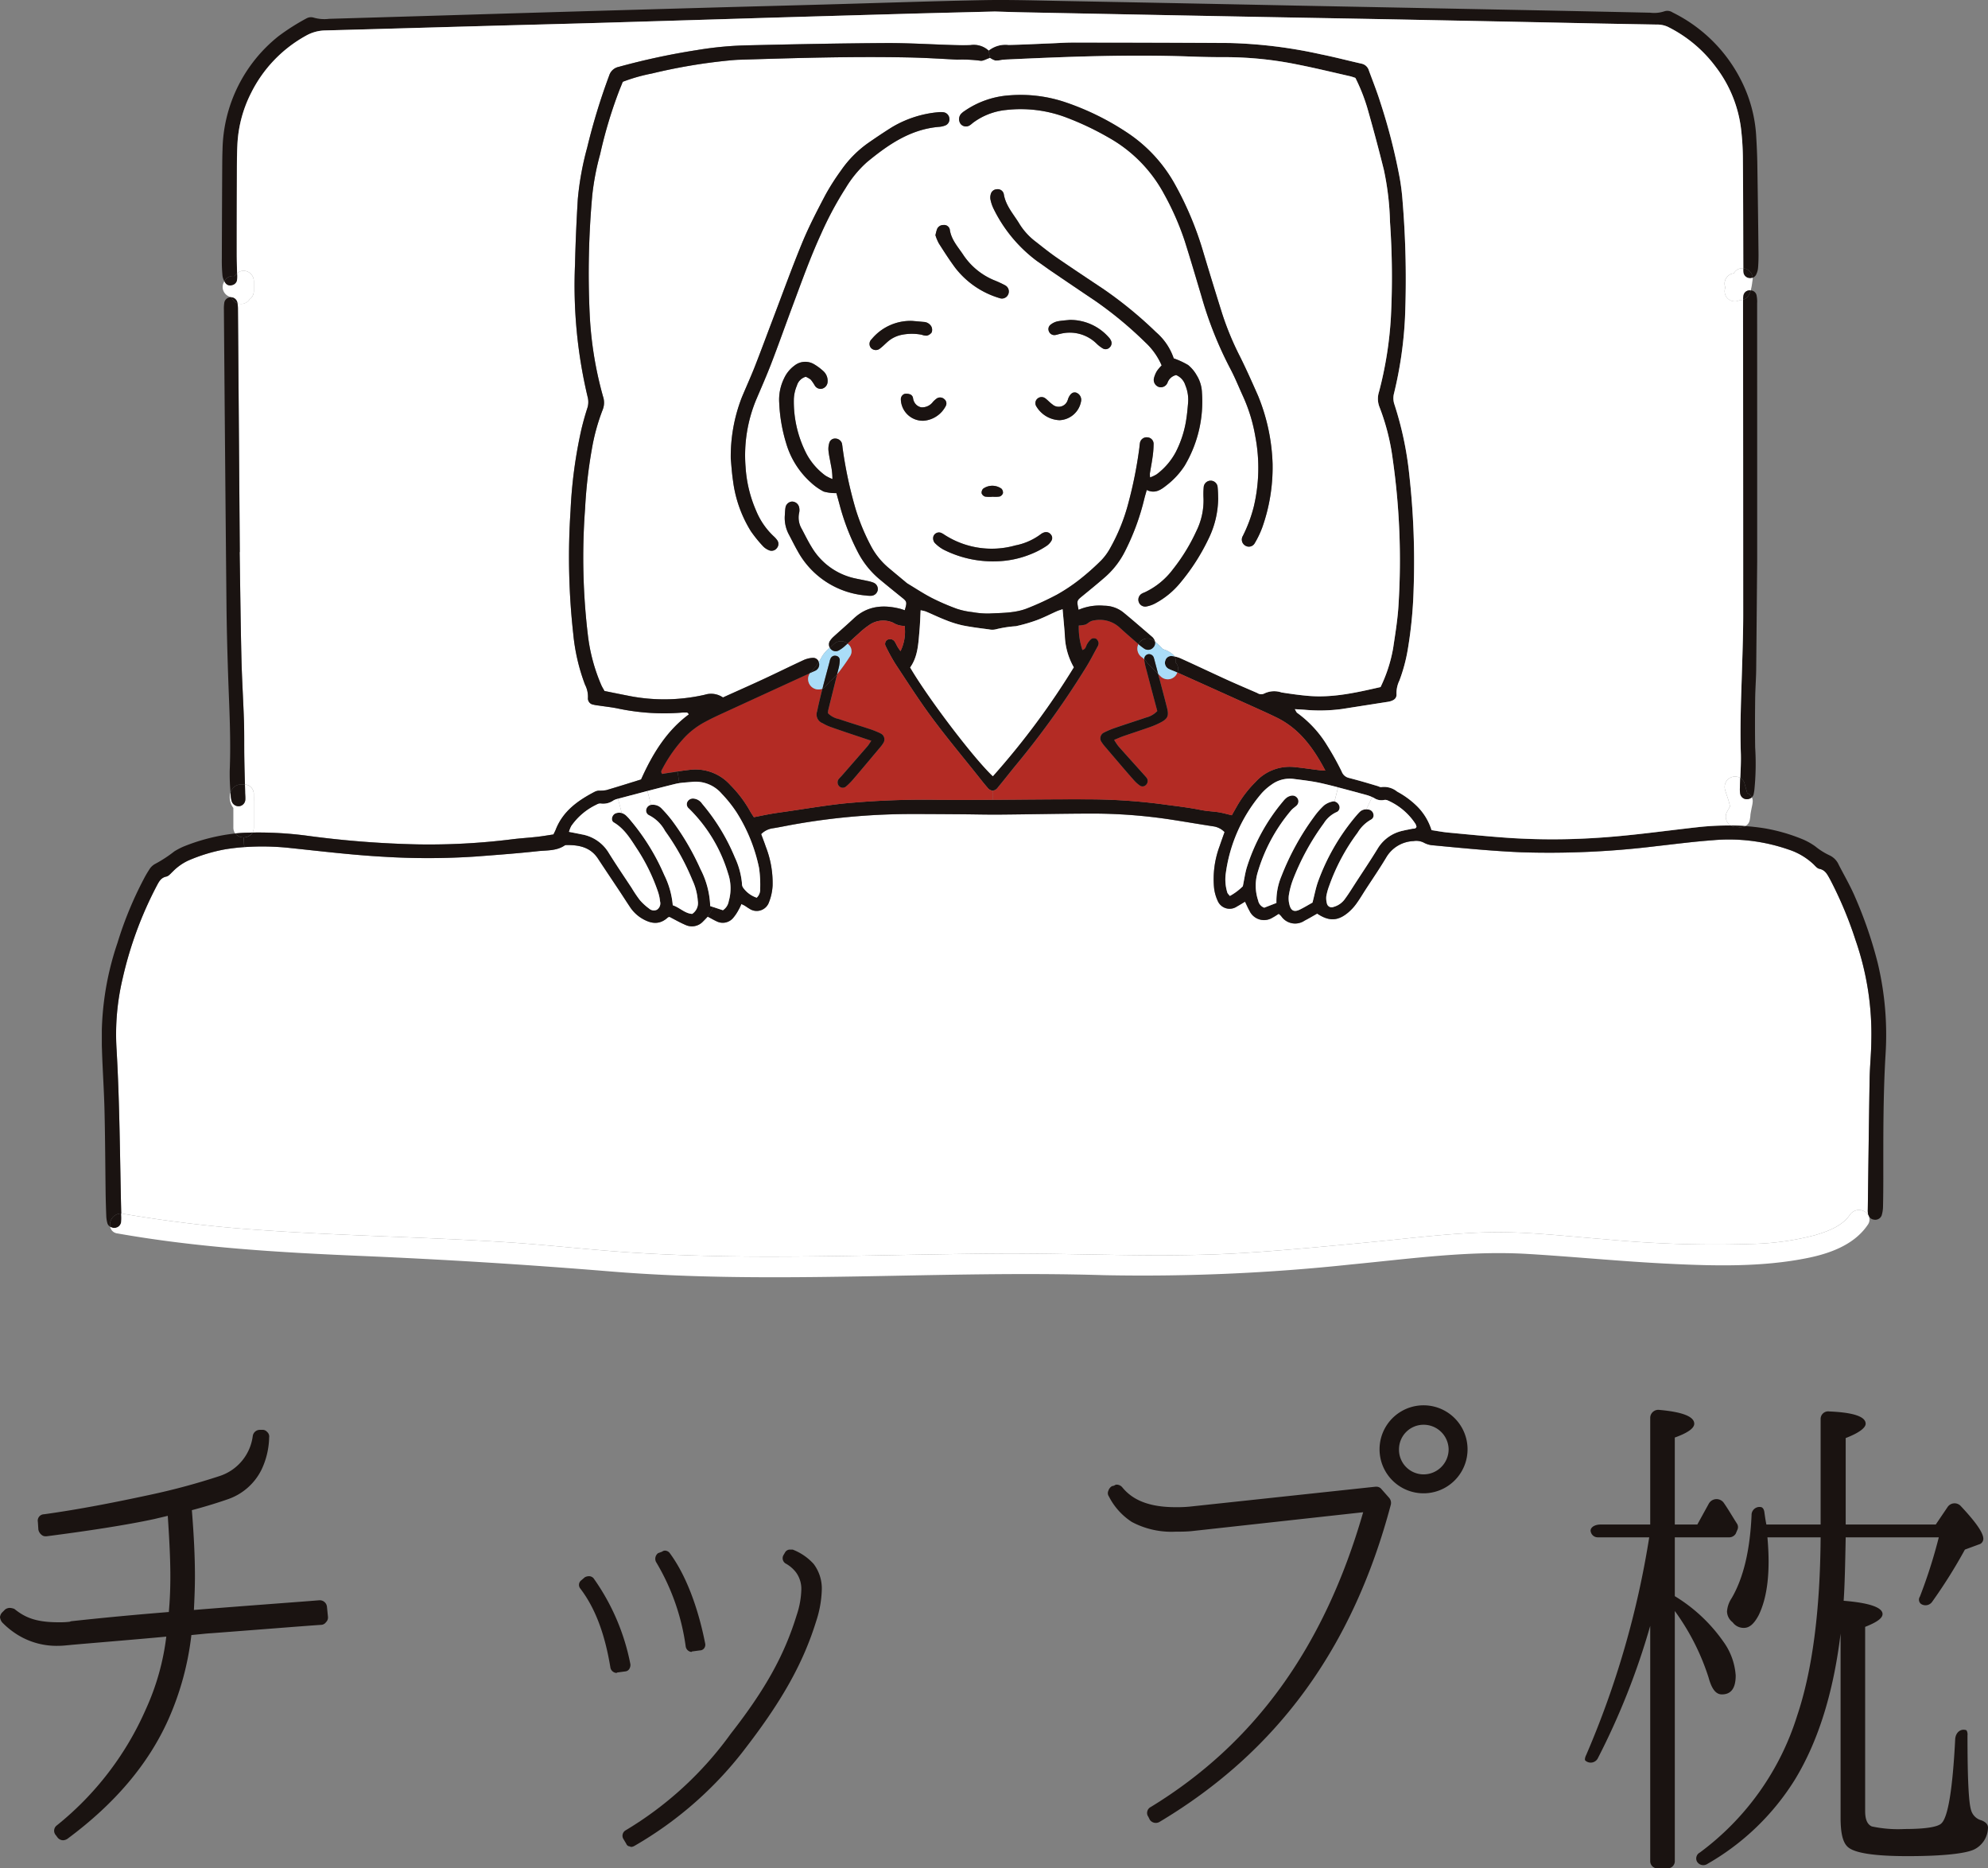 <svg xmlns="http://www.w3.org/2000/svg" xmlns:xlink="http://www.w3.org/1999/xlink" width="307.587" height="289.067" viewBox="0 0 307.587 289.067">
  <rect x="0" y="0" width="307.587" height="289.067" fill="#808080" stroke="none"/>
  <defs>
    <clipPath id="clip-path">
      <rect id="長方形_371" data-name="長方形 371" width="276.077" height="197.611" fill="none"/>
    </clipPath>
    <clipPath id="clip-path-2">
      <rect id="長方形_372" data-name="長方形 372" width="307.587" height="71.643" fill="none"/>
    </clipPath>
  </defs>
  <g id="グループ_200" data-name="グループ 200" transform="translate(-806.207 -2361.279)">
    <g id="グループ_196" data-name="グループ 196" transform="translate(821.962 2361.279)">
      <g id="グループ_195" data-name="グループ 195" transform="translate(0 0)" clip-path="url(#clip-path)">
        <path id="パス_341" data-name="パス 341" d="M272.3,128.222a1.687,1.687,0,0,0-2.865-.185c-1.2,1.781-3.446,2.6-5.417,3.183a41.439,41.439,0,0,1-9.384,1.348,177.909,177.909,0,0,1-23.032-.706c-6.1-.462-12.277-1.242-18.409-1.072-5.945.162-11.932.931-17.844,1.5-6.343.61-12.676,1.219-19.027,1.64-12.767.851-25.5.076-38.274.143-12.792.071-25.578.528-38.376.462-6.364-.038-12.725-.227-19.076-.643-6.391-.423-12.742-1.173-19.13-1.583-12.811-.824-25.654-.982-38.454-1.911a206.349,206.349,0,0,1-20.829-2.495,1.109,1.109,0,0,0-.238-.029c-.2-8.447-.231-16.9-.717-25.349a37.257,37.257,0,0,1,.927-10.978A58.486,58.486,0,0,1,7.477,77.115c.338-.629.635-1.2,1.459-1.369.372-.08.689-.5,1-.788a8.211,8.211,0,0,1,2.375-1.684,26.026,26.026,0,0,1,5.737-1.747c.973-.154,1.947-.271,2.93-.338a39.634,39.634,0,0,1,7.118.137c4.793.5,9.576,1.081,14.394,1.348a111.628,111.628,0,0,0,14.289-.032c3.185-.242,6.37-.475,9.548-.822,1.427-.158,2.949-.021,4.234-.9a.643.643,0,0,1,.32-.055c1.915-.021,3.666.341,4.82,2.1,1.135,1.724,2.283,3.429,3.42,5.144.505.767,1,1.545,1.511,2.308a5.816,5.816,0,0,0,1.856,1.8c1.419.843,2.735,1.039,4.026-.154.067-.063.2-.063.257-.084.839.431,1.636.895,2.479,1.249a2.339,2.339,0,0,0,2.693-.528c.259-.252.507-.521.727-.755.534.278.952.523,1.388.727a2.1,2.1,0,0,0,2.533-.486,6.85,6.85,0,0,0,.893-1.335c.158-.259.273-.549.418-.853.236.116.381.181.517.261.227.141.444.311.679.437a2.01,2.01,0,0,0,3.078-1.007,8.125,8.125,0,0,0,.547-2.516,15.43,15.43,0,0,0-1.053-6.042c-.221-.658-.477-1.306-.715-1.949a3.153,3.153,0,0,1,1.606-.868c1.177-.181,2.338-.431,3.513-.639a104.371,104.371,0,0,1,18.424-1.6c2.55,0,5.092.021,7.646.038,1.89.015,3.788.065,5.684.05,4.713-.038,9.426-.145,14.136-.158a80.753,80.753,0,0,1,12.464.94c2.2.338,4.381.717,6.572,1.049a3.014,3.014,0,0,1,1.654.875c-.277.784-.536,1.491-.778,2.209a14.585,14.585,0,0,0-.851,6.389,6.534,6.534,0,0,0,.555,2.016,2,2,0,0,0,3,.889c.406-.223.8-.471,1.236-.736.269.542.448.99.689,1.4a2.472,2.472,0,0,0,3.591,1.053c.32-.162.622-.38.938-.572a2.907,2.907,0,0,1,.385.362,2.6,2.6,0,0,0,3.62.683c.664-.339,1.3-.727,1.942-1.083,1.839,1.234,3.233,1.179,4.863-.225a7.487,7.487,0,0,0,1.2-1.318c.473-.652.894-1.356,1.331-2.041,1.118-1.724,2.287-3.425,3.338-5.19a5.129,5.129,0,0,1,4.163-2.443,2.6,2.6,0,0,1,1.718.3,3.5,3.5,0,0,0,1.392.36c4.526.431,9.048.879,13.6,1.07a135.643,135.643,0,0,0,20.764-.935c2.954-.328,5.911-.717,8.88-.933a28.106,28.106,0,0,1,11.682,1.446A10.24,10.24,0,0,1,263.8,73.85c.265.261.555.622.879.689.942.187,1.251.9,1.657,1.614a60.111,60.111,0,0,1,3.948,9.42,44.2,44.2,0,0,1,2.441,15.639c-.019,1.949-.227,3.9-.261,5.842-.112,6.717-.195,13.435-.282,20.156a3.217,3.217,0,0,0,.051.8,1.283,1.283,0,0,0,.086.2Z" transform="translate(1.054 59.874)" fill="#fff"/>
        <path id="パス_342" data-name="パス 342" d="M134.071,65.677a1.029,1.029,0,0,0,1.066.812,1.133,1.133,0,0,0,.725-.3,1.356,1.356,0,0,1,.132.721c-.011.139-.031.284-.055.423-.1.479-.229,1.1-.292,1.547a5.29,5.29,0,0,1-.107.816,1.3,1.3,0,0,1-.687.95c-.755-.055-1.516-.082-2.272-.092a1.6,1.6,0,0,1-.54-2.144c.141-.269.3-.524.435-.793l.008-.015c-.156-.9-.563-1.812-.782-2.645a1.61,1.61,0,0,1,2.373-1.758c-.019.5-.048,1.009-.055,1.511a3.967,3.967,0,0,0,.051.963" transform="translate(119.43 57.16)" fill="#fff"/>
        <path id="パス_343" data-name="パス 343" d="M132.157,135.49a8.866,8.866,0,0,0,2.008-1.5c.223-1.072.345-2.043.633-2.97a29.623,29.623,0,0,1,5.6-10.179,3.126,3.126,0,0,1,.57-.574,1.767,1.767,0,0,1,.738-.3.931.931,0,0,1,.957.475.883.883,0,0,1-.16,1.043c-.273.265-.608.462-.851.75a26.309,26.309,0,0,0-5.245,9.8,7.18,7.18,0,0,0,.132,4.165,1.46,1.46,0,0,0,.942,1.106c.587-.229,1.224-.473,1.881-.732a10.034,10.034,0,0,1,.786-4.171,40.029,40.029,0,0,1,5.081-9.222,11.3,11.3,0,0,1,1.5-1.7,3.148,3.148,0,0,1,1.287-.6.685.685,0,0,1,.328-.015,1.033,1.033,0,0,1,.715.61.781.781,0,0,1-.462,1.068,4.529,4.529,0,0,0-1.907,1.705,37.731,37.731,0,0,0-4.808,8.813,12.534,12.534,0,0,0-.608,2.348,3.72,3.72,0,0,0,.1,1.434c.227.927.723,1.171,1.56.772.719-.343,1.413-.772,2-1.1.317-1.2.515-2.333.91-3.385a33.217,33.217,0,0,1,5.542-9.679c.275-.334.559-.666.86-.969a1.4,1.4,0,0,1,1.02-.395,2.148,2.148,0,0,1,.343.027.9.9,0,0,1,.759.736.73.73,0,0,1-.383.83,5.63,5.63,0,0,0-2.064,2.018,31.115,31.115,0,0,0-4.417,8.279,8.648,8.648,0,0,0-.429,1.562,3.116,3.116,0,0,0,.093,1.106.747.747,0,0,0,1.013.542A3.177,3.177,0,0,0,150,135.889c.547-.742,1.028-1.524,1.528-2.3,1.177-1.82,2.392-3.616,3.517-5.462a5.985,5.985,0,0,1,3.862-2.731c.477-.122.957-.2,1.434-.3.238-.051.547.05.694-.307a2.092,2.092,0,0,0-.147-.431,9.834,9.834,0,0,0-4.265-3.635.935.935,0,0,0-.61-.086,2.026,2.026,0,0,1-1.551-.313c-.093-.048-.193-.092-.29-.135a5.811,5.811,0,0,0-.914-.336c-1.448-.391-2.9-.793-4.362-1.169-.849-.221-1.7-.435-2.548-.627-1.419-.324-2.876-.484-4.32-.671a4.744,4.744,0,0,0-3.395.86,8.736,8.736,0,0,0-1.583,1.383,23.941,23.941,0,0,0-5.554,12.588,6.91,6.91,0,0,0,.261,2.729c.044.181.238.33.395.545m78.51-10.694a1.736,1.736,0,0,0,1.244-.118c.98.067,1.964.177,2.943.332a27.725,27.725,0,0,1,6.069,1.764,10.154,10.154,0,0,1,1.825,1.043,10.447,10.447,0,0,0,2.184,1.375,2.876,2.876,0,0,1,1.448,1.49c.868,1.678,1.829,3.328,2.563,5.069a65.751,65.751,0,0,1,3.464,10.129,47.671,47.671,0,0,1,1.211,14.037c-.383,6.385-.353,12.777-.353,19.17,0,1.52-.011,3.034-.046,4.551a5.011,5.011,0,0,1-.208,1.274,1.057,1.057,0,0,1-1.184.652.992.992,0,0,1-.824-.608,1.485,1.485,0,0,1-.086-.2,3.217,3.217,0,0,1-.051-.8c.09-6.721.172-13.438.282-20.156.034-1.945.242-3.893.261-5.842a44.2,44.2,0,0,0-2.439-15.639,60.3,60.3,0,0,0-3.95-9.42c-.406-.713-.715-1.427-1.657-1.615-.324-.065-.614-.425-.879-.687A10.269,10.269,0,0,0,218.6,128.3a28.136,28.136,0,0,0-11.682-1.444c-2.968.216-5.926.6-8.88.933a135.874,135.874,0,0,1-20.764.935c-4.549-.191-9.071-.639-13.6-1.072a3.473,3.473,0,0,1-1.392-.359,2.6,2.6,0,0,0-1.718-.3,5.129,5.129,0,0,0-4.163,2.443c-1.051,1.764-2.22,3.465-3.338,5.19-.437.685-.856,1.388-1.329,2.041a7.638,7.638,0,0,1-1.2,1.318c-1.633,1.4-3.025,1.459-4.865.225-.637.357-1.278.744-1.942,1.083a2.6,2.6,0,0,1-3.62-.683,3,3,0,0,0-.383-.362c-.317.193-.618.41-.938.572a2.473,2.473,0,0,1-3.591-1.053c-.242-.412-.422-.86-.69-1.4-.435.265-.83.513-1.236.736a2,2,0,0,1-3-.889,6.482,6.482,0,0,1-.555-2.016,14.584,14.584,0,0,1,.849-6.389c.242-.717.5-1.425.778-2.209a3.008,3.008,0,0,0-1.654-.875c-2.19-.332-4.377-.713-6.57-1.049a80.791,80.791,0,0,0-12.464-.94c-4.713.013-9.426.12-14.138.158-1.9.015-3.792-.034-5.682-.05-2.554-.017-5.1-.038-7.646-.038a104.393,104.393,0,0,0-18.426,1.6c-1.175.208-2.336.458-3.511.639a3.166,3.166,0,0,0-1.608.868c.238.641.494,1.291.715,1.949a15.432,15.432,0,0,1,1.055,6.042,8.236,8.236,0,0,1-.547,2.516,2.012,2.012,0,0,1-3.08,1.007c-.235-.126-.452-.3-.679-.437-.134-.08-.28-.145-.517-.261-.145.3-.257.593-.416.853a6.944,6.944,0,0,1-.894,1.335,2.1,2.1,0,0,1-2.533.486c-.437-.2-.853-.448-1.388-.727l.923-1.463q.772.257,1.444.475a2.083,2.083,0,0,0,.9-1.4,7.135,7.135,0,0,0-.113-4.32,23.459,23.459,0,0,0-6.054-10.024.833.833,0,0,1-.227-1.028.965.965,0,0,1,.944-.505,1.784,1.784,0,0,1,1.341.807,31.378,31.378,0,0,1,5.056,8.285,12.144,12.144,0,0,1,1.106,4.049,1.067,1.067,0,0,0,.16.62,4.205,4.205,0,0,0,2.121,1.577,1.727,1.727,0,0,0,.53-1.387,18.492,18.492,0,0,0-.175-3.223,25.727,25.727,0,0,0-3.443-8.539,19.66,19.66,0,0,0-2.317-2.918,5.32,5.32,0,0,0-4.646-1.85c-.645.067-1.3.1-1.942.189l-.259-1.8c.734-.109,1.467-.212,2.2-.28a7.216,7.216,0,0,1,5.975,2.392,18.509,18.509,0,0,1,3.029,4.005c.208.368.446.717.6.959.925-.181,1.7-.351,2.491-.488.742-.134,1.491-.237,2.247-.343,3.05-.439,6.1-.959,9.162-1.291a130.948,130.948,0,0,1,14.932-.563q3.33.026,6.664,0c.486,0,.965,0,1.451-.008,5.047-.031,10.087-.1,15.122-.071a88.354,88.354,0,0,1,11.665.83c.7.1,1.4.177,2.092.273s1.4.195,2.09.313c.641.1,1.278.25,1.923.343.692.1,1.4.124,2.092.24s1.331.305,2.016.463c.29-.511.559-.978.82-1.448a17.851,17.851,0,0,1,2.868-3.721,7.093,7.093,0,0,1,5.851-2.3c1.341.126,2.682.336,4.019.5.236.029.475.029.914.057-1.848-3.492-3.979-6.427-7.434-8.152-.73-.36-1.465-.706-2.207-1.041q-6.637-2.992-13.265-5.979a1.411,1.411,0,0,0-.261-1.551,1.313,1.313,0,0,0-.162-.933,4.243,4.243,0,0,1,.963.3c2.418,1.1,4.81,2.235,7.225,3.334,1.53.694,3.073,1.347,4.617,2.02a1.06,1.06,0,0,0,1.074.074,3.509,3.509,0,0,1,2.674-.16c1.39.212,2.783.414,4.188.532,3.776.315,7.419-.521,11.131-1.367a22.861,22.861,0,0,0,1.94-5.985c.343-2.3.727-4.612.849-6.929a110.585,110.585,0,0,0-.935-22.528,34.66,34.66,0,0,0-2.012-7.85,3.5,3.5,0,0,1-.088-2.365,58.078,58.078,0,0,0,1.842-11.527,122.821,122.821,0,0,0-.137-14.777,43.286,43.286,0,0,0-.95-8.056q-1.2-4.812-2.56-9.572a28.443,28.443,0,0,0-1.844-4.648,8.2,8.2,0,0,0-.814-.259c-2.693-.612-5.377-1.27-8.085-1.8A56.187,56.187,0,0,0,131.554,5.71c-1.789.011-3.576-.027-5.365-.092-9.588-.353-19.17.015-28.75.465-.16.01-.324.015-.486.034a4.052,4.052,0,0,1-1.106.114,2.737,2.737,0,0,1-.814-.414L94.838,4.7a4.175,4.175,0,0,1,3.1-.874c2.107-.044,4.217-.153,6.328-.236,1.188-.044,2.38-.134,3.576-.134q12.1.014,24.2.067a73.544,73.544,0,0,1,14.175,1.743c2.119.425,4.209.978,6.321,1.451a1.5,1.5,0,0,1,1.125,1.053c.6,1.625,1.242,3.235,1.758,4.886a91.814,91.814,0,0,1,3.021,11.791,35.6,35.6,0,0,1,.437,3.544,146.868,146.868,0,0,1,.372,18.022,61.9,61.9,0,0,1-1.7,11.724,2.955,2.955,0,0,0,.074,1.73,52.44,52.44,0,0,1,2.3,10.944,121.173,121.173,0,0,1,.66,17.684,67.748,67.748,0,0,1-.919,9.372,25.827,25.827,0,0,1-1.274,4.694,4.5,4.5,0,0,0-.456,2.035c.065.639-.29.973-.908,1.165a2.136,2.136,0,0,1-.317.08c-2.4.38-4.81.75-7.211,1.127a25.409,25.409,0,0,1-5.834.113c-.433-.029-.86-.051-1.461-.086.172.271.235.484.378.58a17.223,17.223,0,0,1,4.6,4.982,43.313,43.313,0,0,1,2.287,4.108,1.545,1.545,0,0,0,1.013.94c.786.206,1.568.414,2.352.641.723.206,1.448.427,2.167.639.206.067.441.208.616.16a3.216,3.216,0,0,1,2.428.706,13.388,13.388,0,0,1,3.126,2.31,8.981,8.981,0,0,1,2.19,3.647c.879.132,1.722.3,2.575.378,3.237.3,6.473.631,9.715.845a104.711,104.711,0,0,0,12.992-.01c5.3-.315,10.557-1.074,15.828-1.661a42.421,42.421,0,0,1,5.159-.269l.023.013h0a1.411,1.411,0,0,0,1,.2" transform="translate(42.373 3.134)" fill="#1a1311"/>
        <path id="パス_344" data-name="パス 344" d="M246.58,42.965a1.582,1.582,0,0,0-1.45-1.457c-.015-5.558-.015-11.115-.067-16.671a41.324,41.324,0,0,0-.3-5.029,19.685,19.685,0,0,0-3.931-9.5,20.64,20.64,0,0,0-7.431-6.176,4.022,4.022,0,0,0-1.728-.328c-2.817-.055-5.638-.1-8.453-.153q-14.628-.292-29.249-.593c-8.876-.172-17.764-.32-26.642-.492q-16.662-.318-33.31-.65c-1.842-.034-3.683-.1-4.7-.13-5.05.13-9.273.229-13.5.347q-10.883.3-21.765.627-12.837.386-25.664.776c-6.391.185-12.779.341-19.168.523-7.856.214-15.708.45-23.558.658a6.213,6.213,0,0,0-2.912.807,20.575,20.575,0,0,0-8.516,8.9,19.667,19.667,0,0,0-2.109,8.115c-.086,1.724-.067,3.462-.074,5.2q-.023,5.765-.019,11.535c0,1,.031,2,.046,3a1.51,1.51,0,0,0-.362.441,1.5,1.5,0,0,0-1.331.433,2.823,2.823,0,0,0-.265.36,2.44,2.44,0,0,1-.29-.885,23.585,23.585,0,0,1-.1-2.6q.02-6.989.059-13.974c.006-.977.013-1.953.05-2.928a22.954,22.954,0,0,1,8.63-17.5,34.023,34.023,0,0,1,4.375-2.785,1.42,1.42,0,0,1,1.079-.114,5.992,5.992,0,0,0,2.413.191Q40.478,2.5,54.611,2.066q15.266-.452,30.535-.883c6.01-.17,12.023-.32,18.035-.49C111.3.468,119.423.181,127.548.023c4.059-.076,8.119.051,12.183.128q17.952.338,35.91.708,16.733.326,33.472.656,10.8.212,21.611.45a5.046,5.046,0,0,0,2.233-.225,1.46,1.46,0,0,1,1.245.189,23.439,23.439,0,0,1,10.564,10.433,21.766,21.766,0,0,1,2.357,8.552c.086,1.461.16,2.922.183,4.385q.106,6.823.181,13.646c.015.814,0,1.627-.063,2.437a2.97,2.97,0,0,1-.29,1.083.939.939,0,0,1-.555.5" transform="translate(8.835 0)" fill="#1a1311"/>
        <path id="パス_345" data-name="パス 345" d="M132.134,66.966c.755.01,1.516.036,2.272.092a1.726,1.726,0,0,1-1.244.118,1.41,1.41,0,0,1-1-.195h0l-.023-.015" transform="translate(119.877 60.754)" fill="#1a1311"/>
        <path id="パス_346" data-name="パス 346" d="M2.4,99.727a1.039,1.039,0,0,1-.967.94,1.167,1.167,0,0,1-.742-.183A1.73,1.73,0,0,1,2.4,98.443c0,.1,0,.21.008.313a5.876,5.876,0,0,1-.017.971" transform="translate(0.597 89.309)" fill="#1a1311"/>
        <path id="パス_347" data-name="パス 347" d="M133.16,21.763a1.582,1.582,0,0,1,1.45,1.457,1.121,1.121,0,0,1-.687.034,1.031,1.031,0,0,1-.755-.942c-.015-.162-.008-.328-.008-.49Z" transform="translate(120.806 19.744)" fill="#1a1311"/>
        <path id="パス_348" data-name="パス 348" d="M.673,100.749a1.162,1.162,0,0,0,.742.181,1.041,1.041,0,0,0,.967-.938,5.9,5.9,0,0,0,.015-.973c0-.1,0-.208-.008-.313a1.244,1.244,0,0,1,.238.029,205.933,205.933,0,0,0,20.829,2.495c12.8.929,25.645,1.089,38.454,1.911,6.389.41,12.74,1.162,19.132,1.585,6.351.416,12.712.6,19.076.641,12.8.067,25.584-.389,38.376-.462,12.775-.067,25.507.71,38.274-.141,6.351-.421,12.683-1.032,19.027-1.642,5.912-.572,11.9-1.339,17.844-1.5,6.13-.172,12.307.61,18.409,1.072a178.591,178.591,0,0,0,23.032.706,41.671,41.671,0,0,0,9.384-1.348c1.97-.584,4.221-1.4,5.417-3.183a1.687,1.687,0,0,1,2.865.183,1.35,1.35,0,0,1-.135,1.409c-2.073,3.069-5.809,4.417-9.3,5.125-7.015,1.419-14.335,1.242-21.453.891-7.284-.351-14.543-1.079-21.823-1.516-9.107-.544-18.212.746-27.275,1.617a303.309,303.309,0,0,1-38.3,1.667c-25.475-.788-51.013,1.511-76.446-.584-12.828-1.053-25.6-1.846-38.459-2.392-12.643-.534-25.288-1.278-37.765-3.486a1.279,1.279,0,0,1-1.114-1.032" transform="translate(0.611 89.045)" fill="#fff"/>
        <path id="パス_349" data-name="パス 349" d="M.027,101.15a45.342,45.342,0,0,1,2.4-16.627A56.6,56.6,0,0,1,6.5,74.635a15.457,15.457,0,0,1,.816-1.4,2.4,2.4,0,0,1,.908-.9,20.1,20.1,0,0,0,2.981-1.943,10.221,10.221,0,0,1,1.587-.816,30.125,30.125,0,0,1,7.841-1.964,1.589,1.589,0,0,0,1.291.6l.107,1.509c-.982.067-1.957.183-2.93.339a26.022,26.022,0,0,0-5.737,1.745,8.181,8.181,0,0,0-2.375,1.686c-.315.286-.631.706-1,.786-.824.166-1.121.742-1.459,1.369A58.543,58.543,0,0,0,3.212,90.086a37.263,37.263,0,0,0-.927,10.978c.484,8.449.517,16.9.717,25.349a1.73,1.73,0,0,0-1.718,2.043.978.978,0,0,1-.418-.526,4.68,4.68,0,0,1-.177-1.114c-.046-1.141-.08-2.273-.1-3.414-.057-4.28-.069-8.558-.172-12.836-.071-3.137-.294-6.277-.393-9.416" transform="translate(0 61.339)" fill="#1a1311"/>
        <path id="パス_350" data-name="パス 350" d="M135.524,25.421c.008,12.286.008,24.581.008,40.046-.034,3.425-.086,10.03-.153,16.637-.015,1.568-.145,3.137-.16,4.707-.03,2.489-.038,4.978,0,7.465a39.846,39.846,0,0,1-.1,6.328,6.843,6.843,0,0,1-.149.957,1,1,0,0,1-.265.42,1.476,1.476,0,0,0-.715-.66c-.13-.462-.263-.935-.395-1.411a1.406,1.406,0,0,0-.677-.919c.059-1.228.118-2.455.09-3.679-.153-4.5.055-8.983.189-13.477.082-2.706.175-5.411.175-8.117q.011-24.04-.027-48.08c0-.217,0-.431.008-.647a1.564,1.564,0,0,0,.969-.862,4.4,4.4,0,0,0,.21-.572.95.95,0,0,1,.9.738,5.167,5.167,0,0,1,.1,1.125" transform="translate(120.588 21.373)" fill="#1a1311"/>
        <path id="パス_351" data-name="パス 351" d="M135.983,23.224a.608.608,0,0,1,.008.118,4.221,4.221,0,0,1-.063.547,9.2,9.2,0,0,1-.242,1.3.691.691,0,0,0-.217,0,.955.955,0,0,0-.9.793,5.155,5.155,0,0,0-.061.645,1.739,1.739,0,0,1-.557.09,1.6,1.6,0,0,1-2.087-.6,1.63,1.63,0,0,1-.1-1.379,1.57,1.57,0,0,1-.118-.607,1.612,1.612,0,0,1,1.444-1.583,1.447,1.447,0,0,1,1.32-.788.657.657,0,0,1,.126.008v.061c0,.162-.008.326.008.488a1.031,1.031,0,0,0,.757.942,1.1,1.1,0,0,0,.685-.034" transform="translate(119.433 19.741)" fill="#fff"/>
        <path id="パス_352" data-name="パス 352" d="M134.106,23.559a.679.679,0,0,1,.215,0,4.037,4.037,0,0,1-.208.572,1.569,1.569,0,0,1-.969.862,5.583,5.583,0,0,1,.059-.645.959.959,0,0,1,.9-.793" transform="translate(120.794 21.368)" fill="#1a1311"/>
        <path id="パス_353" data-name="パス 353" d="M134.735,66.1a1.142,1.142,0,0,1-.727.294,1.027,1.027,0,0,1-1.064-.811,3.972,3.972,0,0,1-.053-.963c.008-.5.038-1.009.057-1.511a1.406,1.406,0,0,1,.677.919c.128.477.265.95.395,1.411a1.476,1.476,0,0,1,.715.66" transform="translate(120.559 57.255)" fill="#1a1311"/>
        <path id="パス_354" data-name="パス 354" d="M244.035,40.657a.667.667,0,0,0-.126-.008,1.449,1.449,0,0,0-1.32.786,1.614,1.614,0,0,0-1.446,1.585,1.561,1.561,0,0,0,.12.6,1.629,1.629,0,0,0,.1,1.379,1.59,1.59,0,0,0,2.085.6,1.742,1.742,0,0,0,.559-.09c-.008.217-.008.429-.008.648q.017,24.043.027,48.078c0,2.706-.093,5.413-.175,8.119-.134,4.493-.341,8.981-.189,13.477.029,1.223-.031,2.451-.09,3.677a1.61,1.61,0,0,0-2.373,1.758c.219.835.626,1.745.782,2.645l-.008.015c-.137.269-.294.524-.437.793a1.6,1.6,0,0,0,.542,2.144,42.79,42.79,0,0,0-5.159.269c-5.272.587-10.528,1.348-15.828,1.661a104,104,0,0,1-12.994.01c-3.24-.214-6.477-.54-9.714-.845-.854-.08-1.7-.244-2.575-.376a8.952,8.952,0,0,0-2.191-3.647,13.324,13.324,0,0,0-3.124-2.31,3.215,3.215,0,0,0-2.43-.706c-.174.046-.408-.093-.614-.16-.719-.212-1.446-.433-2.169-.641-.782-.225-1.564-.433-2.35-.641a1.538,1.538,0,0,1-1.013-.938,42.941,42.941,0,0,0-2.289-4.11,17.22,17.22,0,0,0-4.6-4.982c-.141-.1-.2-.307-.376-.58.6.034,1.028.057,1.461.088a25.609,25.609,0,0,0,5.832-.113q3.6-.566,7.213-1.129a1.973,1.973,0,0,0,.317-.08c.618-.191.971-.526.908-1.165a4.511,4.511,0,0,1,.454-2.033,25.756,25.756,0,0,0,1.274-4.694,67.485,67.485,0,0,0,.921-9.374,121.45,121.45,0,0,0-.66-17.684,52.422,52.422,0,0,0-2.3-10.942A2.961,2.961,0,0,1,190,60.016a62.035,62.035,0,0,0,1.7-11.722,147.237,147.237,0,0,0-.374-18.022,35.07,35.07,0,0,0-.435-3.546,91.786,91.786,0,0,0-3.021-11.789c-.519-1.654-1.161-3.261-1.758-4.886A1.5,1.5,0,0,0,184.982,9c-2.111-.475-4.2-1.028-6.321-1.453A73.691,73.691,0,0,0,164.486,5.8q-12.1-.069-24.2-.069c-1.2,0-2.388.092-3.576.134-2.113.084-4.221.195-6.33.238a4.171,4.171,0,0,0-3.1.874,3.411,3.411,0,0,0-2.813-.853c-.917.036-1.839.019-2.76-.01-3.465-.1-6.929-.326-10.393-.305-6.994.04-13.98.183-20.966.341a54.462,54.462,0,0,0-8.241.753A108.015,108.015,0,0,0,70.048,9.495,1.95,1.95,0,0,0,68.581,10.8,97.233,97.233,0,0,0,65.165,21.97a45.872,45.872,0,0,0-1.453,7.98c-.2,3.351-.353,6.71-.429,10.063a74.516,74.516,0,0,0,1.968,20.634,3.033,3.033,0,0,1-.1,1.747c-.328,1.032-.622,2.075-.874,3.126a72.13,72.13,0,0,0-1.692,12.7A107.52,107.52,0,0,0,63.008,97.2a30.306,30.306,0,0,0,1.827,7.886,4.034,4.034,0,0,1,.448,2.031.97.97,0,0,0,.833,1.047,5.6,5.6,0,0,0,.8.137c1.018.154,2.043.257,3.05.471a34.592,34.592,0,0,0,9.691.635,6.252,6.252,0,0,1,.654-.027c.193.011.437-.084.57.305-3.452,2.558-5.621,6.134-7.379,10.055-1.793.557-3.6,1.129-5.4,1.657a5.879,5.879,0,0,1-1.121.071,1.767,1.767,0,0,0-.626.164c-2.592,1.35-4.921,2.977-6.046,5.846-.1.25-.229.483-.364.771-.864.128-1.715.278-2.571.372-1.291.145-2.592.217-3.885.383a103.33,103.33,0,0,1-14.588.78,151.84,151.84,0,0,1-17.322-1.373,57.37,57.37,0,0,0-8.188-.458,1.591,1.591,0,0,0,.191-.786v-4.137c.015-.328,0-.668,0-1a1.465,1.465,0,0,0-1.367-1.514c-.044-1.377-.082-2.756-.1-4.135-.032-1.9.008-3.792-.053-5.684-.109-3.25-.315-6.494-.393-9.736-.13-5.468-.185-10.936-.275-16.41h.023q-.137-18.759-.288-37.519a5.78,5.78,0,0,0-.067-.965,1.565,1.565,0,0,0,1.875-.618,1.518,1.518,0,0,0,.648-1.249V42.625A1.6,1.6,0,0,0,12,41.044a1.55,1.55,0,0,0-1.005.378c-.015-1-.046-2-.046-3q0-5.77.017-11.537c.01-1.734-.01-3.471.076-5.2a19.645,19.645,0,0,1,2.109-8.115,20.58,20.58,0,0,1,8.516-8.9,6.232,6.232,0,0,1,2.912-.809c7.85-.206,15.7-.442,23.558-.658,6.387-.181,12.777-.338,19.168-.521q12.831-.378,25.664-.776,10.883-.318,21.765-.629c4.225-.118,8.447-.216,13.5-.345,1.013.027,2.851.093,4.7.13q16.653.332,33.31.648c8.876.174,17.764.32,26.642.494q14.622.283,29.249.591c2.815.055,5.636.1,8.451.154a4.024,4.024,0,0,1,1.73.326,20.664,20.664,0,0,1,7.431,6.178,19.685,19.685,0,0,1,3.931,9.5,41.27,41.27,0,0,1,.3,5.027c.051,5.556.051,11.113.067,16.673" transform="translate(9.931 0.85)" fill="#fff"/>
        <path id="パス_355" data-name="パス 355" d="M113.151,68.829a1.979,1.979,0,0,1,.145.431c-.145.357-.454.256-.692.307-.477.1-.957.179-1.434.3a5.981,5.981,0,0,0-3.862,2.731c-1.125,1.846-2.34,3.643-3.517,5.462-.5.774-.98,1.556-1.528,2.3a3.177,3.177,0,0,1-1.814,1.293.747.747,0,0,1-1.013-.54,3.083,3.083,0,0,1-.093-1.108,8.8,8.8,0,0,1,.427-1.562,31.121,31.121,0,0,1,4.419-8.279,5.616,5.616,0,0,1,2.064-2.018.733.733,0,0,0,.383-.83.9.9,0,0,0-.759-.736,2.148,2.148,0,0,0-.343-.027l.9-1.894c.1.044.2.088.29.135a2.023,2.023,0,0,0,1.549.313.94.94,0,0,1,.612.086,9.834,9.834,0,0,1,4.265,3.635" transform="translate(90.113 58.662)" fill="#fff"/>
        <path id="パス_356" data-name="パス 356" d="M164.266,66.763a110.585,110.585,0,0,1,.935,22.528c-.122,2.319-.505,4.627-.849,6.929a22.8,22.8,0,0,1-1.942,5.985c-3.71.847-7.352,1.684-11.131,1.367-1.4-.118-2.8-.319-4.186-.532a3.509,3.509,0,0,0-2.674.16,1.06,1.06,0,0,1-1.074-.074c-1.545-.671-3.088-1.326-4.619-2.018-2.413-1.1-4.8-2.239-7.223-3.334a4.14,4.14,0,0,0-.965-.3,1.439,1.439,0,0,0-.309-.345,3.631,3.631,0,0,0-1.087-.656c-.13-.05-.261-.093-.391-.139-.063-.067-.133-.128-.2-.195a9.745,9.745,0,0,0-1.045-.965,1.422,1.422,0,0,0-.288-.568,1.322,1.322,0,0,0-.107-.122c-1.524-1.3-3.025-2.624-4.583-3.893a4.776,4.776,0,0,0-2.876-.969,8.172,8.172,0,0,0-3.967.633c-.29-1.434-.278-1.421.574-2.123,1.133-.923,2.266-1.85,3.372-2.807a13.168,13.168,0,0,0,3.2-4.049,36.723,36.723,0,0,0,3.027-8.2c.1-.412.229-.816.378-1.36,1.24.606,2.146.006,3.006-.677a12.216,12.216,0,0,0,2.861-3.08,19.4,19.4,0,0,0,2.67-11.361,5.421,5.421,0,0,0-.8-2.617,5.649,5.649,0,0,0-1.333-1.606,12.43,12.43,0,0,0-2.231-1.032,9.227,9.227,0,0,0-2.733-4.049,63.323,63.323,0,0,0-8.024-6.591c-2.437-1.631-4.873-3.242-7.284-4.9-1.11-.763-2.174-1.615-3.237-2.453a10.166,10.166,0,0,1-2.533-2.716c-.9-1.526-2.18-2.846-2.478-4.7a.96.96,0,0,0-1.1-.753,1,1,0,0,0-.923.782,1.755,1.755,0,0,0-.042.793,6,6,0,0,0,.526,1.522,22.275,22.275,0,0,0,6.7,8.028c.767.519,1.5,1.072,2.262,1.589q3.356,2.283,6.727,4.551a59.58,59.58,0,0,1,7.747,6.422,10.581,10.581,0,0,1,2.527,3.567,6.168,6.168,0,0,0-.727.856,4.013,4.013,0,0,0-.481,1.192,1.158,1.158,0,0,0,.767,1.284,1.1,1.1,0,0,0,1.263-.49,1.486,1.486,0,0,0,.139-.294,1.849,1.849,0,0,1,1.28-1.055,2.5,2.5,0,0,1,1.421,1.572,5.855,5.855,0,0,1,.431,2.7c-.071.809-.137,1.617-.261,2.422a16.426,16.426,0,0,1-1.657,5.239,10.4,10.4,0,0,1-2.943,3.42,5.257,5.257,0,0,1-1.02.484,3.543,3.543,0,0,1-.032-.61c.122-.8.286-1.6.395-2.4a14.924,14.924,0,0,0,.177-2.1,1.016,1.016,0,0,0-.975-1.093,1.049,1.049,0,0,0-1.144.923,6.467,6.467,0,0,0-.074.645,65.888,65.888,0,0,1-1.707,8.592,29.206,29.206,0,0,1-2.857,7.053,8.788,8.788,0,0,1-1.341,1.821,37.3,37.3,0,0,1-3.275,2.91,26.848,26.848,0,0,1-3.609,2.413,43.706,43.706,0,0,1-4.415,2.046c-1.94.812-4.026.755-6.069.864a13.83,13.83,0,0,1-2.588-.219,11.769,11.769,0,0,1-2.369-.507,35.165,35.165,0,0,1-3.876-1.673c-1.285-.66-2.5-1.467-3.736-2.212a3.084,3.084,0,0,1-.387-.3c-.83-.69-1.665-1.385-2.495-2.083a11.368,11.368,0,0,1-2.914-3.65,32.228,32.228,0,0,1-2.279-5.554,64.882,64.882,0,0,1-2.022-9.517,4.793,4.793,0,0,0-.1-.643,1.078,1.078,0,0,0-.99-.715.911.911,0,0,0-.914.555,3.084,3.084,0,0,0-.174,1.249c.067.751.25,1.5.376,2.243a10.559,10.559,0,0,1,.242,2.22,6.961,6.961,0,0,1-1.089-.54,10.121,10.121,0,0,1-2.872-3.269A17.642,17.642,0,0,1,71.635,57.6a6.028,6.028,0,0,1,.467-2.039,2,2,0,0,1,1.373-1.371,3.283,3.283,0,0,1,.78.452,7.32,7.32,0,0,1,.633.931,1.044,1.044,0,0,0,1.131.458,1.153,1.153,0,0,0,.839-1.078,2.016,2.016,0,0,0-.637-1.612,8.33,8.33,0,0,0-1.425-1.07,2.665,2.665,0,0,0-3.052.181,5.067,5.067,0,0,0-1.627,1.995,7.469,7.469,0,0,0-.746,3.786,24.775,24.775,0,0,0,1.068,6.227,13.051,13.051,0,0,0,3.849,6.107,8.735,8.735,0,0,0,1.976,1.387,6.752,6.752,0,0,0,1.953.237c.174.641.366,1.312.544,1.987a35.823,35.823,0,0,0,2.752,7.1,13.667,13.667,0,0,0,3.551,4.385c1.083.9,2.18,1.785,3.273,2.668.8.635.828.717.454,1.982-.25-.078-.492-.174-.744-.236-2.622-.654-5.054-.446-7.131,1.5-1.026.961-2.094,1.882-3.136,2.832a3.365,3.365,0,0,0-.616.74,1.041,1.041,0,0,0,.036.967A5.093,5.093,0,0,0,76,97.451c-.158.3-.326.6-.509.883a.914.914,0,0,0-.868-.656,3.977,3.977,0,0,0-1.4.309c-2.113.973-4.2,2.012-6.309,2.991-2.058.956-4.141,1.873-6.252,2.828a3.248,3.248,0,0,0-2.807-.42,28.173,28.173,0,0,1-11.93.139c-1.167-.223-2.334-.467-3.593-.719-.147-.273-.347-.584-.5-.923a27.619,27.619,0,0,1-2.062-7.658A101.37,101.37,0,0,1,39.328,74.6,74.43,74.43,0,0,1,40.373,65.4a31.276,31.276,0,0,1,1.676-6.1,2.949,2.949,0,0,0,.061-2.043,57.014,57.014,0,0,1-2.071-12.8,133.828,133.828,0,0,1,.4-18.344,39.83,39.83,0,0,1,1.223-6.374A70.209,70.209,0,0,1,44.659,9.8c.166-.4.324-.8.505-1.245a26.634,26.634,0,0,1,4.5-1.28A86.6,86.6,0,0,1,61.505,5.27c.589-.057,1.186-.111,1.785-.126,8.661-.267,17.327-.528,26-.355,2.546.051,5.089.206,7.629.343a21.86,21.86,0,0,1,3.561.164c.4.08.889-.248,1.491-.441a2.737,2.737,0,0,0,.814.414,4.048,4.048,0,0,0,1.106-.113c.162-.021.326-.027.486-.036,9.58-.45,19.162-.818,28.75-.465,1.787.065,3.576.1,5.363.092A56.334,56.334,0,0,1,149.618,5.9c2.708.534,5.392,1.194,8.085,1.8a8.365,8.365,0,0,1,.814.259,28.443,28.443,0,0,1,1.844,4.648q1.365,4.766,2.56,9.572a43.286,43.286,0,0,1,.95,8.056,122.821,122.821,0,0,1,.137,14.777,58.216,58.216,0,0,1-1.842,11.527,3.482,3.482,0,0,0,.088,2.367,34.644,34.644,0,0,1,2.012,7.848M144.079,77.589a27.824,27.824,0,0,0,1.625-9.813,30.173,30.173,0,0,0-2.254-10.654c-.9-2.025-1.8-4.059-2.786-6.044a45,45,0,0,1-2.741-6.586q-1.493-4.72-2.91-9.468a51.179,51.179,0,0,0-4.507-10.761,22.84,22.84,0,0,0-7.089-7.7,41.009,41.009,0,0,0-9.719-4.825,21.64,21.64,0,0,0-8.642-1.091,13.824,13.824,0,0,0-6.977,2.4,2.96,2.96,0,0,0-.622.515,1.27,1.27,0,0,0-.023,1.514,1.068,1.068,0,0,0,1.457.183c.187-.114.338-.273.511-.4a10.241,10.241,0,0,1,5.1-1.945,19.9,19.9,0,0,1,9.262,1.156,44.671,44.671,0,0,1,6.6,3.132A21.881,21.881,0,0,1,128.9,25.9a42.837,42.837,0,0,1,3.2,7.27c.9,2.836,1.736,5.691,2.588,8.544a58.686,58.686,0,0,0,4.427,11.15c.763,1.423,1.362,2.945,2.041,4.417a25.2,25.2,0,0,1,1.881,6.2,25.908,25.908,0,0,1-.242,10.795,22.16,22.16,0,0,1-1.7,4.556,1.085,1.085,0,0,0,.45,1.53,1.036,1.036,0,0,0,1.4-.435,14.517,14.517,0,0,0,1.125-2.334m-8.325,1.762a14.507,14.507,0,0,0,1.535-6.414c-.031-.6-.008-1.192-.093-1.776a1.082,1.082,0,0,0-2.142.084,12.7,12.7,0,0,0-.031,1.787,10.686,10.686,0,0,1-1.1,5.022,29.13,29.13,0,0,1-3.639,5.935,11.6,11.6,0,0,1-4.352,3.551,2.937,2.937,0,0,0-.442.2,1.079,1.079,0,0,0-.5,1.259,1.055,1.055,0,0,0,1.121.746,4.674,4.674,0,0,0,1.367-.454,12.845,12.845,0,0,0,3.99-3.269,32.341,32.341,0,0,0,4.287-6.672m-15.262-29.69a.9.9,0,0,0,.223-1.036,1.818,1.818,0,0,0-.353-.528,7.954,7.954,0,0,0-6.038-2.7c-.648.071-1.3.1-1.934.231a2.644,2.644,0,0,0-.992.479.859.859,0,0,0-.32,1.011.911.911,0,0,0,1.018.616c.267-.036.517-.143.786-.187a5.91,5.91,0,0,1,5.546,1.476,5.3,5.3,0,0,0,1.017.793.852.852,0,0,0,1.047-.156m-4.429,8.394a1.185,1.185,0,0,0-.784-1.417c-.483-.111-.868.174-1.169.864-.044.1-.059.21-.107.309a1.462,1.462,0,0,1-2.378.645c-.395-.278-.717-.656-1.106-.944a.962.962,0,0,0-1.2.072.919.919,0,0,0-.166,1.186,4.351,4.351,0,0,0,3.586,2.142,3.537,3.537,0,0,0,3.324-2.857m-4.572,21.5a.81.81,0,0,0-.063-.917.915.915,0,0,0-.992-.381,1.625,1.625,0,0,0-.568.277,9.587,9.587,0,0,1-3.965,1.755A13.454,13.454,0,0,1,94.9,78.611a3.068,3.068,0,0,0-.423-.244.907.907,0,0,0-1.272.616,1.155,1.155,0,0,0,.208.887,5.623,5.623,0,0,0,1.4,1.074,16.916,16.916,0,0,0,8.163,1.806,15.011,15.011,0,0,0,5.327-1.108,12.968,12.968,0,0,0,2.434-1.272,2.538,2.538,0,0,0,.763-.814M104.8,41.45a1.074,1.074,0,0,0-.469-1.4,17.658,17.658,0,0,0-1.766-.812,10.644,10.644,0,0,1-4.789-4.009c-.8-1.19-1.806-2.289-2.012-3.82a.891.891,0,0,0-.98-.689,1.033,1.033,0,0,0-1.009.683,7.379,7.379,0,0,0-.231.9,6.98,6.98,0,0,0,.519,1.251c.812,1.28,1.633,2.554,2.531,3.771a13.492,13.492,0,0,0,6.855,4.7,1.055,1.055,0,0,0,1.352-.568m-.814,30.76a.868.868,0,0,0-.235-.706,2.438,2.438,0,0,0-2.834.01.891.891,0,0,0-.227.713.846.846,0,0,0,.538.509,4.925,4.925,0,0,0,1.114.025v-.013a4.69,4.69,0,0,0,1.123-.023.81.81,0,0,0,.521-.515m-8.913-56.9a1.028,1.028,0,0,0,.633-1.039,1.067,1.067,0,0,0-.906-1,3.356,3.356,0,0,0-.807-.008A16.9,16.9,0,0,0,86.8,15.6c-1.192.748-2.361,1.533-3.515,2.331a17.029,17.029,0,0,0-4.343,4.343A35.64,35.64,0,0,0,76.5,26.1c-1.257,2.392-2.508,4.8-3.542,7.293-1.633,3.95-3.08,7.972-4.6,11.964-.925,2.426-1.821,4.862-2.769,7.28-.633,1.608-1.352,3.185-2.016,4.78a25.221,25.221,0,0,0-1.7,9.475c.078.761.151,2.115.355,3.446a19.346,19.346,0,0,0,2.745,7.741,19.947,19.947,0,0,0,1.938,2.386,2.669,2.669,0,0,0,.944.6,1.011,1.011,0,0,0,1.154-.372.985.985,0,0,0,.05-1.209,3.713,3.713,0,0,0-.54-.6A11.35,11.35,0,0,1,65.787,74.9a19.984,19.984,0,0,1-1.623-6.752,22.481,22.481,0,0,1,1.675-10.478c.786-1.84,1.591-3.673,2.31-5.542,1.106-2.878,2.134-5.787,3.212-8.674,1.419-3.8,2.771-7.621,4.467-11.318a52.9,52.9,0,0,1,3.826-7.146,17.286,17.286,0,0,1,3.294-4c3.286-2.708,6.742-5.108,11.19-5.462a3.282,3.282,0,0,0,.935-.216m.05,43.432a.846.846,0,0,0-.162-1.043.957.957,0,0,0-1.181-.17,4.139,4.139,0,0,0-.607.524,2.091,2.091,0,0,1-1.814.868c-.786-.122-1.135-.725-1.293-1.472a.758.758,0,0,0-.368-.5,1.62,1.62,0,0,0-.91-.113.866.866,0,0,0-.6.868A3.4,3.4,0,0,0,91.707,61a4.225,4.225,0,0,0,3.414-2.258M92.962,47.329a1.153,1.153,0,0,0-.051-.9,1.418,1.418,0,0,0-1.2-.717c-.593-.057-1.179-.107-1.774-.158a7.8,7.8,0,0,0-6.273,2.834.978.978,0,0,0-.122,1.32,1.012,1.012,0,0,0,1.451.09c.383-.286.725-.643,1.089-.961a4.7,4.7,0,0,1,2.291-1.141,7.992,7.992,0,0,1,3.048,0,2.1,2.1,0,0,0,.78.141,1.278,1.278,0,0,0,.761-.507m-8.348,39.88a1.056,1.056,0,0,0-.677-1.162A5.426,5.426,0,0,0,83,85.786c-.578-.132-1.165-.235-1.745-.36a10.354,10.354,0,0,1-6.834-4.816c-.572-.915-1.045-1.892-1.551-2.848a3.441,3.441,0,0,1-.42-2.5,2,2,0,0,0,.017-.8,1.128,1.128,0,0,0-1.139-.952,1.1,1.1,0,0,0-.988.921c-.072.427-.078.866-.109,1.3a5.43,5.43,0,0,0,.606,2.825c.46.858.883,1.732,1.366,2.58a13.312,13.312,0,0,0,10.57,6.906,4.6,4.6,0,0,0,.811.044,1.081,1.081,0,0,0,1.03-.87" transform="translate(35.438 4.096)" fill="#fff"/>
        <path id="パス_357" data-name="パス 357" d="M109.206,65.376l-.9,1.894a1.4,1.4,0,0,0-1.02.395c-.3.3-.584.635-.86.969a33.261,33.261,0,0,0-5.542,9.679c-.395,1.053-.593,2.186-.91,3.385-.591.326-1.285.755-2,1.1-.839.4-1.335.154-1.562-.772a3.758,3.758,0,0,1-.1-1.434,12.534,12.534,0,0,1,.608-2.348,37.732,37.732,0,0,1,4.808-8.813,4.529,4.529,0,0,1,1.907-1.705.781.781,0,0,0,.462-1.068,1.03,1.03,0,0,0-.715-.61l.555-2.174c1.457.376,2.914.778,4.362,1.169a5.742,5.742,0,0,1,.914.336" transform="translate(87.343 57.946)" fill="#fff"/>
        <path id="パス_358" data-name="パス 358" d="M108.589,64.509l-.555,2.174a.684.684,0,0,0-.328.015,3.167,3.167,0,0,0-1.289.6,11.292,11.292,0,0,0-1.5,1.7,40.029,40.029,0,0,0-5.081,9.222,10.034,10.034,0,0,0-.786,4.171c-.656.259-1.293.5-1.881.732a1.457,1.457,0,0,1-.942-1.106,7.18,7.18,0,0,1-.132-4.165,26.3,26.3,0,0,1,5.245-9.8c.242-.286.578-.483.849-.75a.877.877,0,0,0,.16-1.043.928.928,0,0,0-.956-.475,1.767,1.767,0,0,0-.738.3,3.126,3.126,0,0,0-.57.574,29.628,29.628,0,0,0-5.6,10.179c-.286.927-.408,1.9-.633,2.971a8.923,8.923,0,0,1-2.006,1.5c-.156-.217-.351-.364-.395-.547a6.875,6.875,0,0,1-.261-2.729,23.929,23.929,0,0,1,5.554-12.586,8.549,8.549,0,0,1,1.583-1.385,4.74,4.74,0,0,1,3.393-.86c1.446.187,2.9.347,4.322.671.849.193,1.7.406,2.548.627" transform="translate(82.685 57.309)" fill="#fff"/>
        <path id="パス_359" data-name="パス 359" d="M123.746,73.592c-.439-.029-.677-.029-.914-.057-1.337-.164-2.678-.374-4.019-.5a7.1,7.1,0,0,0-5.851,2.3,17.913,17.913,0,0,0-2.868,3.723c-.261.469-.53.936-.82,1.448-.685-.16-1.341-.351-2.016-.463s-1.4-.141-2.092-.24c-.645-.093-1.282-.238-1.923-.343-.692-.118-1.39-.216-2.09-.313s-1.392-.177-2.092-.273a88.354,88.354,0,0,0-11.665-.83c-5.035-.029-10.076.04-15.122.071l-.01-1.409a1.154,1.154,0,0,0,.828-.526c1.007-1.209,1.961-2.453,2.966-3.662A134.05,134.05,0,0,0,86.734,57.6c.626-1.015,1.165-2.077,1.739-3.122a1.133,1.133,0,0,0,.189-.6.994.994,0,0,0-.357-.66.839.839,0,0,0-.73-.008,2.637,2.637,0,0,0-.614.715c-.257.326-.206.866-.8,1.026a10.975,10.975,0,0,1-.563-3.8A4.674,4.674,0,0,0,86.622,51c.288-.1.526-.357.816-.5a1.8,1.8,0,0,1,.622-.164,4.52,4.52,0,0,1,3.78,1.043c.917.851,1.856,1.655,2.8,2.476l.183.156a1.614,1.614,0,0,0,.61,2.081,2.506,2.506,0,0,1,.3.261c0,.053,0,.116,0,.174a10.4,10.4,0,0,0,.311,1.423q.844,3.213,1.7,6.42a3.55,3.55,0,0,1-1.72,1c-1.587.54-3.185,1.049-4.764,1.591a13.423,13.423,0,0,0-1.789.751.982.982,0,0,0-.387,1.4,7.232,7.232,0,0,0,.692.9c.7.826,1.406,1.648,2.106,2.47.738.86,1.474,1.726,2.235,2.573a5.1,5.1,0,0,0,.961.86.711.711,0,0,0,.9-.1.84.84,0,0,0,.175-1.03,3.4,3.4,0,0,0-.309-.376c-1.371-1.53-2.752-3.052-4.112-4.589a8.672,8.672,0,0,1-.664-.99c.563-.229,1-.429,1.438-.582,1.329-.458,2.664-.893,3.986-1.358a12.586,12.586,0,0,0,1.646-.692c1.223-.62,1.43-1.043,1.11-2.331-.446-1.755-.912-3.509-1.377-5.258.137.133.267.267.4.4a1.564,1.564,0,0,0,2.569-.6q6.64,2.987,13.265,5.979c.742.336,1.476.681,2.207,1.041,3.456,1.724,5.586,4.659,7.434,8.152" transform="translate(65.561 45.633)" fill="#b32b24"/>
        <path id="パス_360" data-name="パス 360" d="M118.051,64.887a27.824,27.824,0,0,1-1.625,9.813,14.671,14.671,0,0,1-1.123,2.334,1.038,1.038,0,0,1-1.406.435,1.085,1.085,0,0,1-.45-1.53,22.056,22.056,0,0,0,1.7-4.556,25.94,25.94,0,0,0,.242-10.795,25.291,25.291,0,0,0-1.882-6.2c-.677-1.472-1.278-2.994-2.041-4.417a58.553,58.553,0,0,1-4.425-11.15c-.854-2.853-1.688-5.708-2.59-8.544a42.62,42.62,0,0,0-3.2-7.27,21.868,21.868,0,0,0-8.537-8.689,44.58,44.58,0,0,0-6.6-3.132,19.9,19.9,0,0,0-9.262-1.156,10.248,10.248,0,0,0-5.1,1.945c-.174.126-.324.284-.509.4a1.07,1.07,0,0,1-1.459-.183,1.268,1.268,0,0,1,.025-1.514,3,3,0,0,1,.62-.515,13.825,13.825,0,0,1,6.979-2.4,21.649,21.649,0,0,1,8.642,1.091,41,41,0,0,1,9.717,4.825,22.821,22.821,0,0,1,7.089,7.7,51.085,51.085,0,0,1,4.509,10.761q1.425,4.74,2.909,9.468a45.3,45.3,0,0,0,2.741,6.586c.988,1.985,1.89,4.019,2.786,6.044a30.173,30.173,0,0,1,2.254,10.654" transform="translate(63.091 6.985)" fill="#1a1311"/>
        <path id="パス_361" data-name="パス 361" d="M96.437,41.658A14.494,14.494,0,0,1,94.9,48.072a32.1,32.1,0,0,1-4.287,6.672,12.821,12.821,0,0,1-3.988,3.269,4.693,4.693,0,0,1-1.367.454,1.051,1.051,0,0,1-1.12-.748,1.074,1.074,0,0,1,.5-1.257,3.12,3.12,0,0,1,.442-.2,11.606,11.606,0,0,0,4.352-3.553,28.8,28.8,0,0,0,3.637-5.933,10.689,10.689,0,0,0,1.1-5.022,13,13,0,0,1,.029-1.787,1.081,1.081,0,0,1,2.14-.084,17.688,17.688,0,0,1,.093,1.776" transform="translate(76.288 35.376)" fill="#1a1311"/>
        <path id="パス_362" data-name="パス 362" d="M120.36,46.766a19.412,19.412,0,0,1-2.672,11.361,12.181,12.181,0,0,1-2.861,3.08c-.86.685-1.766,1.284-3.006.677-.149.544-.273.948-.376,1.362a36.842,36.842,0,0,1-3.029,8.2,13.14,13.14,0,0,1-3.2,4.049c-1.106.957-2.239,1.884-3.372,2.807-.853.7-.864.689-.572,2.123a8.168,8.168,0,0,1,3.967-.633,4.788,4.788,0,0,1,2.876.969c1.556,1.268,3.057,2.592,4.581,3.893.04.036.071.082.109.124a1.4,1.4,0,0,1,.286.566c-.116-.09-.231-.177-.359-.265a1.578,1.578,0,0,0-2.159.568c-.015.027-.031.048-.046.076l-.183-.156c-.942-.82-1.881-1.625-2.8-2.476a4.539,4.539,0,0,0-3.782-1.043,1.839,1.839,0,0,0-.622.164c-.29.143-.528.395-.816.5a4.684,4.684,0,0,1-1.02.137,10.968,10.968,0,0,0,.563,3.8c.593-.16.54-.7.8-1.024a2.642,2.642,0,0,1,.614-.715.839.839,0,0,1,.73.006,1.008,1.008,0,0,1,.359.66,1.147,1.147,0,0,1-.191.6c-.574,1.047-1.114,2.107-1.739,3.122a133.8,133.8,0,0,1-10.677,14.918c-1.005,1.211-1.959,2.453-2.966,3.664a1.157,1.157,0,0,1-.828.524,1.142,1.142,0,0,1-.79-.475c-.465-.526-.9-1.08-1.335-1.633-2.426-3.05-4.936-6.046-7.257-9.178C76.6,94.442,74.79,91.6,72.94,88.8a28.955,28.955,0,0,1-1.486-2.7.758.758,0,0,1,.193-1.013.863.863,0,0,1,1.158.225c.183.259.3.568.465.843.126.219.28.416.45.662a6.818,6.818,0,0,0,.637-3.908,3.086,3.086,0,0,1-1.762-.486,3.752,3.752,0,0,0-3.711.349A12.825,12.825,0,0,0,67.242,84.1c-.578.511-1.141,1.041-1.717,1.566a1.571,1.571,0,0,0-2.113.061c-.183.181-.4.372-.622.568a1.041,1.041,0,0,1-.036-.967,3.365,3.365,0,0,1,.616-.74c1.041-.95,2.111-1.869,3.136-2.832,2.077-1.943,4.509-2.151,7.131-1.5.252.063.494.158.746.236.372-1.264.343-1.347-.456-1.982-1.093-.881-2.19-1.766-3.273-2.668A13.667,13.667,0,0,1,67.1,71.457a35.823,35.823,0,0,1-2.752-7.1c-.177-.675-.37-1.347-.542-1.985a6.891,6.891,0,0,1-1.955-.236,8.743,8.743,0,0,1-1.976-1.388,13.051,13.051,0,0,1-3.849-6.107,24.775,24.775,0,0,1-1.068-6.227,7.469,7.469,0,0,1,.746-3.786,5.08,5.08,0,0,1,1.627-1.995,2.665,2.665,0,0,1,3.052-.181,8.42,8.42,0,0,1,1.427,1.07,2.02,2.02,0,0,1,.635,1.612,1.151,1.151,0,0,1-.839,1.078,1.044,1.044,0,0,1-1.131-.458,7.32,7.32,0,0,0-.633-.931,3.211,3.211,0,0,0-.78-.45,1.99,1.99,0,0,0-1.371,1.369,5.986,5.986,0,0,0-.469,2.039,17.663,17.663,0,0,0,2.006,8.609A10.121,10.121,0,0,0,62.1,59.657a6.961,6.961,0,0,0,1.089.54,10.559,10.559,0,0,0-.242-2.22c-.126-.746-.309-1.49-.376-2.241a3.089,3.089,0,0,1,.174-1.251.911.911,0,0,1,.914-.555,1.078,1.078,0,0,1,.99.715,4.793,4.793,0,0,1,.1.643A64.882,64.882,0,0,0,66.769,64.8a32.247,32.247,0,0,0,2.279,5.556,11.387,11.387,0,0,0,2.914,3.649q1.247,1.047,2.5,2.083a2.78,2.78,0,0,0,.385.3c1.238.746,2.451,1.554,3.736,2.212a35.323,35.323,0,0,0,3.876,1.673,11.769,11.769,0,0,0,2.369.507,13.836,13.836,0,0,0,2.59.219c2.041-.109,4.127-.051,6.069-.864A44.28,44.28,0,0,0,97.9,78.095a27.358,27.358,0,0,0,3.61-2.413,37.911,37.911,0,0,0,3.275-2.912,8.927,8.927,0,0,0,1.341-1.821A29.33,29.33,0,0,0,108.98,63.9a66.2,66.2,0,0,0,1.705-8.592,6.467,6.467,0,0,1,.074-.645,1.052,1.052,0,0,1,1.144-.923,1.017,1.017,0,0,1,.977,1.093,14.646,14.646,0,0,1-.179,2.1c-.109.8-.273,1.6-.395,2.4a3.752,3.752,0,0,0,.032.61,5.277,5.277,0,0,0,1.022-.484,10.393,10.393,0,0,0,2.941-3.42,16.415,16.415,0,0,0,1.659-5.239c.122-.8.189-1.612.259-2.422a5.83,5.83,0,0,0-.431-2.7,2.5,2.5,0,0,0-1.419-1.57,1.845,1.845,0,0,0-1.282,1.053,1.675,1.675,0,0,1-.137.3,1.106,1.106,0,0,1-1.264.488,1.162,1.162,0,0,1-.767-1.284,3.981,3.981,0,0,1,.481-1.19,6.317,6.317,0,0,1,.727-.858,10.6,10.6,0,0,0-2.525-3.567,59.725,59.725,0,0,0-7.749-6.422q-3.37-2.26-6.727-4.551c-.765-.517-1.493-1.07-2.262-1.589a22.275,22.275,0,0,1-6.7-8.028,6,6,0,0,1-.526-1.522,1.783,1.783,0,0,1,.042-.793,1,1,0,0,1,.925-.782.959.959,0,0,1,1.1.753c.3,1.852,1.575,3.172,2.478,4.7a10.2,10.2,0,0,0,2.533,2.716c1.062.837,2.128,1.69,3.239,2.453,2.409,1.659,4.846,3.271,7.282,4.9a63.218,63.218,0,0,1,8.024,6.591,9.242,9.242,0,0,1,2.735,4.051,12.339,12.339,0,0,1,2.23,1.032,5.646,5.646,0,0,1,1.335,1.6,5.441,5.441,0,0,1,.8,2.617M100.534,89.322a10.643,10.643,0,0,1-1.39-5.029c-.1-1.287-.223-2.575-.341-3.956-.359.124-.608.195-.851.3-1.041.462-2.056.992-3.113,1.383a24.642,24.642,0,0,1-3.267.944,17.714,17.714,0,0,0-3.04.467,2.353,2.353,0,0,1-1.125.023c-1.339-.174-2.676-.336-4-.6a16.25,16.25,0,0,1-2.628-.812c-1.064-.406-2.088-.91-3.134-1.348a4.87,4.87,0,0,0-.809-.193c-.061,1.087-.086,2.06-.17,3.025-.183,2.033-.227,4.108-1.451,5.825,2.807,4.793,9.841,14.047,12.794,16.822a118.33,118.33,0,0,0,12.521-16.849" transform="translate(49.85 13.922)" fill="#1a1311"/>
        <path id="パス_363" data-name="パス 363" d="M87.9,54.222a1.414,1.414,0,0,1,.261,1.551c-.071-.031-.143-.065-.214-.093-.391-.175-.807-.3-1.192-.509a1.044,1.044,0,0,1-.442-1.27.943.943,0,0,1,.994-.677,3.289,3.289,0,0,1,.429.067,1.314,1.314,0,0,1,.164.933" transform="translate(78.244 48.281)" fill="#1a1311"/>
        <path id="パス_364" data-name="パス 364" d="M89.98,56.739c.071.029.141.063.212.093a1.564,1.564,0,0,1-2.569.6c-.135-.134-.265-.267-.4-.4-.195-.753-.4-1.512-.6-2.268-.015-.051-.029-.1-.048-.154a.781.781,0,0,0-.835-.612.743.743,0,0,0-.654.778,2.668,2.668,0,0,0-.3-.261,1.614,1.614,0,0,1-.61-2.081,8.187,8.187,0,0,0,.832.654,1.065,1.065,0,0,0,1.467-.134.99.99,0,0,0,.265-.9,9.927,9.927,0,0,1,1.047.963c.063.069.134.13.2.195.132.048.261.092.391.141A3.664,3.664,0,0,1,89.459,54a1.481,1.481,0,0,1,.309.345,3.392,3.392,0,0,0-.429-.067.942.942,0,0,0-.994.677,1.041,1.041,0,0,0,.442,1.268c.383.208.8.336,1.192.511" transform="translate(76.209 47.221)" fill="#aaddf8"/>
        <path id="パス_365" data-name="パス 365" d="M91.316,60.991c.32,1.287.113,1.711-1.11,2.331a12.852,12.852,0,0,1-1.646.692c-1.324.465-2.657.9-3.986,1.358-.444.153-.875.351-1.438.582a8.846,8.846,0,0,0,.664.99C85.157,68.48,86.54,70,87.911,71.532a3.443,3.443,0,0,1,.309.376.841.841,0,0,1-.175,1.03.716.716,0,0,1-.9.1,5.15,5.15,0,0,1-.959-.86c-.761-.849-1.5-1.713-2.235-2.573-.7-.822-1.409-1.644-2.106-2.47a7.149,7.149,0,0,1-.692-.9.98.98,0,0,1,.387-1.4,13.424,13.424,0,0,1,1.789-.751c1.579-.544,3.177-1.053,4.764-1.591a3.55,3.55,0,0,0,1.72-1q-.861-3.21-1.7-6.422a10.556,10.556,0,0,1-.309-1.423,1.289,1.289,0,0,1,0-.172c.1.09.191.195.292.3a1.648,1.648,0,0,0,.267.383c.526.524,1.055,1.049,1.575,1.575.465,1.749.933,3.5,1.379,5.258" transform="translate(73.491 48.516)" fill="#1a1311"/>
        <path id="パス_366" data-name="パス 366" d="M86.7,56.1c-.521-.526-1.051-1.051-1.573-1.575a1.571,1.571,0,0,1-.271-.383c-.1-.1-.189-.206-.29-.3a.744.744,0,0,1,.656-.778.783.783,0,0,1,.835.612c.017.051.032.1.05.154.193.757.4,1.514.593,2.268" transform="translate(76.724 48.143)" fill="#1a1311"/>
        <path id="パス_367" data-name="パス 367" d="M86.654,52.284a.99.99,0,0,1-.265.9,1.065,1.065,0,0,1-1.467.134,8.187,8.187,0,0,1-.832-.654c.015-.029.031-.051.046-.078a1.583,1.583,0,0,1,2.161-.568c.126.09.24.175.357.267" transform="translate(76.291 46.986)" fill="#1a1311"/>
        <path id="パス_368" data-name="パス 368" d="M86.482,29.178a.894.894,0,0,1-.223,1.034.849.849,0,0,1-1.047.156,5.158,5.158,0,0,1-1.017-.793A5.915,5.915,0,0,0,78.649,28.1c-.269.044-.519.151-.788.187a.91.91,0,0,1-1.017-.616.859.859,0,0,1,.32-1.011,2.644,2.644,0,0,1,.992-.479c.637-.13,1.285-.16,1.932-.231a7.948,7.948,0,0,1,6.038,2.7,1.762,1.762,0,0,1,.355.528" transform="translate(69.671 23.544)" fill="#1a1311"/>
        <path id="パス_369" data-name="パス 369" d="M82.009,31.855a1.185,1.185,0,0,1,.782,1.419,3.537,3.537,0,0,1-3.322,2.857,4.361,4.361,0,0,1-3.588-2.144.917.917,0,0,1,.168-1.186.962.962,0,0,1,1.2-.072c.387.288.711.666,1.106.946a1.461,1.461,0,0,0,2.376-.647c.048-.1.063-.208.109-.309.3-.69.685-.975,1.169-.864" transform="translate(68.708 28.879)" fill="#1a1311"/>
        <path id="パス_370" data-name="パス 370" d="M89.5,53.376a10.643,10.643,0,0,0,1.39,5.029A118.223,118.223,0,0,1,78.37,75.254c-2.952-2.775-9.988-12.027-12.794-16.822,1.223-1.717,1.268-3.792,1.45-5.825.084-.965.111-1.936.17-3.023a4.685,4.685,0,0,1,.811.191c1.045.441,2.069.944,3.134,1.348a15.879,15.879,0,0,0,2.628.812c1.32.263,2.657.425,3.994.6a2.361,2.361,0,0,0,1.127-.023,17.721,17.721,0,0,1,3.038-.467,24.556,24.556,0,0,0,3.267-.944c1.059-.391,2.071-.921,3.115-1.383.242-.1.492-.174.849-.3.12,1.379.246,2.666.343,3.954" transform="translate(59.493 44.838)" fill="#fff"/>
        <path id="パス_371" data-name="パス 371" d="M85.684,43.577a.81.81,0,0,1,.063.917,2.538,2.538,0,0,1-.763.814,12.968,12.968,0,0,1-2.434,1.272,15,15,0,0,1-5.327,1.106,16.894,16.894,0,0,1-8.163-1.8,5.668,5.668,0,0,1-1.4-1.074,1.157,1.157,0,0,1-.208-.887.908.908,0,0,1,1.272-.618,3.291,3.291,0,0,1,.423.246,13.457,13.457,0,0,0,11.01,1.676,9.594,9.594,0,0,0,3.963-1.757,1.694,1.694,0,0,1,.568-.277.919.919,0,0,1,.992.383" transform="translate(61.183 39.157)" fill="#1a1311"/>
        <path id="パス_372" data-name="パス 372" d="M78.414,27.585a1.076,1.076,0,0,1,.469,1.4,1.056,1.056,0,0,1-1.352.57,13.515,13.515,0,0,1-6.855-4.7c-.9-1.217-1.718-2.493-2.531-3.771a7.068,7.068,0,0,1-.521-1.253,7.748,7.748,0,0,1,.231-.9,1.033,1.033,0,0,1,1.011-.681.888.888,0,0,1,.978.687c.208,1.532,1.207,2.63,2.014,3.822a10.634,10.634,0,0,0,4.789,4.009,17.208,17.208,0,0,1,1.766.812" transform="translate(61.352 16.562)" fill="#1a1311"/>
        <path id="パス_373" data-name="パス 373" d="M74.44,39.851a.871.871,0,0,1,.235.708.816.816,0,0,1-.521.513,4.688,4.688,0,0,1-1.123.025v.011a4.919,4.919,0,0,1-1.114-.025.846.846,0,0,1-.538-.509.884.884,0,0,1,.227-.711,2.441,2.441,0,0,1,2.834-.011" transform="translate(64.746 35.748)" fill="#1a1311"/>
        <path id="パス_374" data-name="パス 374" d="M96.656,76.669l.01,1.409c-.486,0-.965,0-1.451.008q-3.336.02-6.664,0a131.371,131.371,0,0,0-14.932.563c-3.069.332-6.113.853-9.164,1.291-.753.107-1.5.21-2.247.343-.793.137-1.566.307-2.489.488-.158-.242-.4-.591-.606-.959A18.388,18.388,0,0,0,56.083,75.8a7.213,7.213,0,0,0-5.973-2.392c-.734.069-1.469.172-2.2.28-.5.076-.994.154-1.49.221-.311.046-.627.1-.9.151-.28-.347-.074-.576.04-.793a22.12,22.12,0,0,1,3.578-5.01,12.4,12.4,0,0,1,3.126-2.3c.811-.441,1.64-.83,2.479-1.217q6.826-3.15,13.669-6.279a1.61,1.61,0,0,0,1.915,2.426c-.031.1-.055.21-.084.313-.261,1.047-.521,2.1-.732,3.16a1.44,1.44,0,0,0,.868,1.871,6.343,6.343,0,0,0,1.024.5c.811.3,1.633.57,2.447.851,1.276.431,2.558.856,4.034,1.352-.275.4-.408.639-.578.837q-2.02,2.329-4.057,4.652a5.916,5.916,0,0,0-.433.471.864.864,0,0,0,.076,1.049.765.765,0,0,0,1.03.107,9.666,9.666,0,0,0,1.154-1.133c1.406-1.646,2.79-3.309,4.186-4.966a4.8,4.8,0,0,0,.477-.652,1.009,1.009,0,0,0-.448-1.5,13.533,13.533,0,0,0-1.8-.711c-1.537-.513-3.1-.984-4.631-1.5a3.247,3.247,0,0,1-1.676-.9,2.883,2.883,0,0,1,.048-.505c.454-1.84.915-3.683,1.369-5.523a30.326,30.326,0,0,0,1.978-2.76,1.414,1.414,0,0,0-.368-1.976c.574-.524,1.137-1.055,1.717-1.566a12.808,12.808,0,0,1,1.64-1.324,3.756,3.756,0,0,1,3.713-.349,3.1,3.1,0,0,0,1.76.486,6.818,6.818,0,0,1-.637,3.908c-.17-.246-.324-.442-.448-.662-.166-.275-.282-.584-.465-.843a.863.863,0,0,0-1.16-.225.756.756,0,0,0-.191,1.013,28.938,28.938,0,0,0,1.484,2.7c1.852,2.8,3.662,5.638,5.655,8.327,2.321,3.132,4.829,6.128,7.257,9.178.435.553.87,1.106,1.335,1.633a1.134,1.134,0,0,0,.79.475" transform="translate(41.169 45.667)" fill="#b32b24"/>
        <path id="パス_375" data-name="パス 375" d="M126.779,4.662l.195,1.121c-.6.193-1.091.521-1.491.441a21.649,21.649,0,0,0-3.561-.164c-2.54-.137-5.083-.292-7.629-.343-8.668-.174-17.335.088-26,.355-.6.015-1.2.069-1.785.126A86.02,86.02,0,0,0,74.673,8.206a26.634,26.634,0,0,0-4.5,1.28c-.181.446-.339.845-.505,1.244a70.233,70.233,0,0,0-2.994,9.946,39.6,39.6,0,0,0-1.223,6.372,133.856,133.856,0,0,0-.4,18.346,57.032,57.032,0,0,0,2.071,12.8,2.949,2.949,0,0,1-.061,2.043,31.239,31.239,0,0,0-1.676,6.1,74.43,74.43,0,0,0-1.045,9.193,101.35,101.35,0,0,0,.441,19.627,27.6,27.6,0,0,0,2.062,7.658c.149.339.349.652.5.925,1.259.252,2.426.494,3.593.719a28.173,28.173,0,0,0,11.93-.139,3.242,3.242,0,0,1,2.807.42c2.111-.957,4.194-1.873,6.252-2.83,2.109-.977,4.2-2.016,6.309-2.989a3.936,3.936,0,0,1,1.4-.309.914.914,0,0,1,.868.656,9.809,9.809,0,0,1-1.224,1.558c-.04.05-.086.1-.12.145q-6.84,3.136-13.669,6.277c-.841.387-1.669.778-2.481,1.217a12.457,12.457,0,0,0-3.126,2.3,22.108,22.108,0,0,0-3.578,5.008c-.113.217-.32.448-.04.8.271-.048.587-.1.9-.153.5-.067.994-.143,1.491-.219l.259,1.8c-.212.032-.422.072-.627.122-1.434.351-2.867.721-4.291,1.091-1.514.4-3.036.8-4.553,1.2a.907.907,0,0,0-.109.027,2.452,2.452,0,0,0-.6.238,2.766,2.766,0,0,1-2,.477,1.06,1.06,0,0,0-.608.17,9.909,9.909,0,0,0-3.921,3.32,4.9,4.9,0,0,0-.349.889c.73.141,1.362.263,1.993.395a6.083,6.083,0,0,1,4.154,2.848c1.141,1.839,2.361,3.629,3.553,5.438a20.476,20.476,0,0,0,1.27,1.884,8.615,8.615,0,0,0,1.419,1.3,1.093,1.093,0,0,0,1.217.185,1.179,1.179,0,0,0,.486-1.285,6.814,6.814,0,0,0-.351-1.579,29.328,29.328,0,0,0-3.118-6.406c-1.038-1.572-1.974-3.223-3.679-4.234-.536-.322-.288-1.228.33-1.429a1.5,1.5,0,0,1,.9-.023,1.771,1.771,0,0,1,.618.345,7.26,7.26,0,0,1,.771.832,33.892,33.892,0,0,1,5.178,8.4,13.049,13.049,0,0,1,1.32,4.686c1.072.353,1.875,1.274,3,1.339a2,2,0,0,0,.864-2.05,8.956,8.956,0,0,0-.811-3.128,37.178,37.178,0,0,0-4.242-7.654,5.785,5.785,0,0,0-2.512-2.451.794.794,0,0,1-.37-.978.926.926,0,0,1,.709-.61,1.357,1.357,0,0,1,.149-.015,1.853,1.853,0,0,1,1.476.565,21.018,21.018,0,0,1,1.593,1.835,39.444,39.444,0,0,1,4.429,7.553,13.479,13.479,0,0,1,1.507,5.722c.177.057.353.114.523.168l-.923,1.465c-.219.235-.467.5-.727.755a2.339,2.339,0,0,1-2.693.528c-.843-.357-1.64-.818-2.479-1.249-.061.021-.191.021-.256.084-1.293,1.194-2.609,1-4.028.154a5.816,5.816,0,0,1-1.854-1.8c-.511-.763-1.007-1.541-1.511-2.308-1.139-1.715-2.287-3.42-3.42-5.142-1.156-1.757-2.907-2.119-4.822-2.1a.643.643,0,0,0-.32.053c-1.284.881-2.807.742-4.232.9-3.177.347-6.364.58-9.55.822a111.6,111.6,0,0,1-14.287.032c-4.82-.267-9.6-.847-14.4-1.348a39.808,39.808,0,0,0-7.118-.139l-.1-1.509a1.576,1.576,0,0,0,1.388-.744,57.634,57.634,0,0,1,8.188.458A151.406,151.406,0,0,0,38.4,127.471a103.357,103.357,0,0,0,14.59-.78c1.291-.164,2.592-.238,3.885-.383.854-.093,1.705-.244,2.569-.372.137-.288.267-.519.364-.771,1.127-2.867,3.454-4.493,6.048-5.846a1.743,1.743,0,0,1,.624-.162,6.069,6.069,0,0,0,1.123-.072c1.806-.528,3.609-1.1,5.4-1.655,1.758-3.923,3.925-7.5,7.377-10.057-.132-.389-.376-.294-.57-.305a5.774,5.774,0,0,0-.654.029,34.593,34.593,0,0,1-9.691-.637c-1.007-.212-2.031-.315-3.048-.471a5.506,5.506,0,0,1-.8-.137.97.97,0,0,1-.835-1.047,4.014,4.014,0,0,0-.448-2.031,30.369,30.369,0,0,1-1.827-7.885A107.707,107.707,0,0,1,62.089,75.9a71.952,71.952,0,0,1,1.694-12.7q.378-1.576.872-3.126a3.026,3.026,0,0,0,.1-1.745,74.537,74.537,0,0,1-1.97-20.636c.076-3.353.227-6.712.429-10.063a45.908,45.908,0,0,1,1.455-7.98A96.972,96.972,0,0,1,68.082,8.482a1.947,1.947,0,0,1,1.465-1.306A108.445,108.445,0,0,1,81.606,4.589a54.709,54.709,0,0,1,8.241-.753c6.986-.158,13.972-.3,20.966-.341,3.464-.021,6.929.2,10.393.305.921.029,1.842.046,2.76.011a3.408,3.408,0,0,1,2.813.851" transform="translate(10.431 3.169)" fill="#1a1311"/>
        <path id="パス_376" data-name="パス 376" d="M84.85,10.121a1.025,1.025,0,0,1-.633,1.038,3.222,3.222,0,0,1-.935.217c-4.448.355-7.906,2.754-11.19,5.46a17.247,17.247,0,0,0-3.294,4,53.125,53.125,0,0,0-3.828,7.146C63.277,31.676,61.925,35.5,60.5,39.3c-1.076,2.888-2.1,5.8-3.21,8.674-.719,1.869-1.524,3.7-2.31,5.542A22.477,22.477,0,0,0,53.31,63.994a19.939,19.939,0,0,0,1.623,6.752,11.3,11.3,0,0,0,2.737,3.986,3.714,3.714,0,0,1,.538.6.985.985,0,0,1-.048,1.209A1.014,1.014,0,0,1,57,76.91a2.714,2.714,0,0,1-.944-.6,20.274,20.274,0,0,1-1.936-2.386,19.388,19.388,0,0,1-2.746-7.741c-.2-1.331-.275-2.687-.353-3.446a25.215,25.215,0,0,1,1.694-9.475c.666-1.6,1.385-3.172,2.018-4.78.948-2.418,1.844-4.856,2.767-7.282,1.522-3.99,2.97-8.012,4.6-11.964,1.034-2.493,2.285-4.9,3.544-7.291a35.665,35.665,0,0,1,2.437-3.83,17.022,17.022,0,0,1,4.341-4.343c1.156-.8,2.323-1.583,3.515-2.329a16.878,16.878,0,0,1,7.2-2.333,3.34,3.34,0,0,1,.8.008,1.068,1.068,0,0,1,.908,1" transform="translate(46.292 8.248)" fill="#1a1311"/>
        <path id="パス_377" data-name="パス 377" d="M71.6,32.823a.841.841,0,0,1,.162,1.041,4.221,4.221,0,0,1-3.414,2.26,3.406,3.406,0,0,1-3.523-3.294.87.87,0,0,1,.6-.87,1.638,1.638,0,0,1,.91.114.767.767,0,0,1,.37.5,1.613,1.613,0,0,0,1.291,1.472,2.1,2.1,0,0,0,1.816-.868,4.014,4.014,0,0,1,.6-.524.957.957,0,0,1,1.181.17" transform="translate(58.801 28.973)" fill="#1a1311"/>
        <path id="パス_378" data-name="パス 378" d="M71.848,26.909a1.154,1.154,0,0,1,.051.9,1.27,1.27,0,0,1-.761.507,2.088,2.088,0,0,1-.778-.141,8,8,0,0,0-3.05,0,4.716,4.716,0,0,0-2.291,1.141c-.364.32-.7.675-1.087.963a1.014,1.014,0,0,1-1.451-.092.978.978,0,0,1,.12-1.32,7.8,7.8,0,0,1,6.273-2.834c.6.051,1.181.1,1.774.158a1.416,1.416,0,0,1,1.2.717" transform="translate(56.5 23.616)" fill="#1a1311"/>
        <path id="パス_379" data-name="パス 379" d="M67.844,63.841a1.01,1.01,0,0,1,.448,1.5,4.737,4.737,0,0,1-.477.65c-1.394,1.659-2.781,3.321-4.186,4.966A9.648,9.648,0,0,1,62.477,72.1a.767.767,0,0,1-1.032-.107.864.864,0,0,1-.076-1.047,6.353,6.353,0,0,1,.435-.473q2.034-2.326,4.055-4.652c.172-.2.3-.433.58-.837-1.478-.494-2.76-.921-4.036-1.35-.812-.282-1.636-.555-2.447-.853a6.579,6.579,0,0,1-1.024-.5,1.443,1.443,0,0,1-.868-1.871c.212-1.064.471-2.115.734-3.162.027-.1.051-.21.084-.313a1.653,1.653,0,0,0,.446-.33c.263-.278.515-.57.755-.87a1.627,1.627,0,0,0,.427-.317,9.417,9.417,0,0,0,.639-.723c-.452,1.842-.914,3.683-1.369,5.523a3.35,3.35,0,0,0-.048.505,3.253,3.253,0,0,0,1.678.9c1.535.521,3.092.99,4.631,1.5a13.762,13.762,0,0,1,1.8.709" transform="translate(52.616 49.622)" fill="#1a1311"/>
        <path id="パス_380" data-name="パス 380" d="M69.111,53.229a1.054,1.054,0,0,1,.677,1.162,1.081,1.081,0,0,1-1.03.872,4.771,4.771,0,0,1-.809-.046A13.309,13.309,0,0,1,57.38,48.31c-.483-.849-.908-1.722-1.366-2.58a5.427,5.427,0,0,1-.608-2.825c.032-.429.036-.868.109-1.293a1.1,1.1,0,0,1,.99-.923,1.129,1.129,0,0,1,1.137.952,1.94,1.94,0,0,1-.017.8,3.454,3.454,0,0,0,.42,2.5c.507.954.98,1.93,1.552,2.848a10.347,10.347,0,0,0,6.834,4.814c.578.128,1.167.229,1.745.36a5.359,5.359,0,0,1,.936.261" transform="translate(50.261 36.913)" fill="#1a1311"/>
        <path id="パス_381" data-name="パス 381" d="M63.4,52.214a1.412,1.412,0,0,1,.368,1.976,30.567,30.567,0,0,1-1.978,2.758c.082-.307.154-.62.233-.927a5.656,5.656,0,0,0,.181-1.274.674.674,0,0,0-.606-.656.724.724,0,0,0-.807.4,1.673,1.673,0,0,0-.149.458c-.376,1.415-.763,2.821-1.12,4.236a1.61,1.61,0,0,1-1.915-2.426c.17-.076.332-.154.5-.231a3.119,3.119,0,0,0,.442-.208,1.062,1.062,0,0,0,.439-1.135.544.544,0,0,0-.034-.13c.183-.288.351-.58.511-.885a5.074,5.074,0,0,1,1.2-1.331,1.145,1.145,0,0,0,.175.233,1,1,0,0,0,1.194.193,5.2,5.2,0,0,0,.921-.654c.149-.135.3-.267.444-.4" transform="translate(51.97 47.371)" fill="#aaddf8"/>
        <path id="パス_382" data-name="パス 382" d="M61.794,52.395c-.149.134-.3.265-.444.4a5.2,5.2,0,0,1-.921.654,1,1,0,0,1-1.194-.193,1.145,1.145,0,0,1-.175-.233c.225-.2.439-.387.622-.568a1.569,1.569,0,0,1,2.113-.061" transform="translate(53.581 47.19)" fill="#1a1311"/>
        <path id="パス_383" data-name="パス 383" d="M60.534,53.205a.673.673,0,0,1,.606.656,5.764,5.764,0,0,1-.179,1.274c-.078.307-.153.62-.233.927a9.466,9.466,0,0,1-.639.723,1.623,1.623,0,0,1-.429.317c-.24.3-.492.593-.755.87a1.663,1.663,0,0,1-.446.332c.359-1.415.746-2.821,1.12-4.236a1.673,1.673,0,0,1,.149-.458.726.726,0,0,1,.807-.4" transform="translate(53.036 48.256)" fill="#1a1311"/>
        <path id="パス_384" data-name="パス 384" d="M58.836,53.836A1.062,1.062,0,0,1,58.4,54.97a3.243,3.243,0,0,1-.444.208c-.166.076-.328.154-.5.231.036-.05.08-.1.122-.145A9.809,9.809,0,0,0,58.8,53.706a.815.815,0,0,1,.034.13" transform="translate(52.125 48.724)" fill="#1a1311"/>
        <path id="パス_385" data-name="パス 385" d="M61.7,79.973a1.727,1.727,0,0,1-.53,1.387,4.205,4.205,0,0,1-2.121-1.577,1.067,1.067,0,0,1-.16-.62,12.144,12.144,0,0,0-1.106-4.049,31.328,31.328,0,0,0-5.056-8.285,1.784,1.784,0,0,0-1.341-.807.965.965,0,0,0-.944.505.833.833,0,0,0,.227,1.028A23.459,23.459,0,0,1,56.726,77.58a7.135,7.135,0,0,1,.113,4.32,2.083,2.083,0,0,1-.9,1.4q-.672-.217-1.444-.475c-.17-.055-.345-.111-.523-.17a13.459,13.459,0,0,0-1.507-5.722,39.5,39.5,0,0,0-4.429-7.553,21.019,21.019,0,0,0-1.593-1.835,1.843,1.843,0,0,0-1.474-.563,1.339,1.339,0,0,0-.151.013l-.555-2.148c1.427-.37,2.859-.74,4.291-1.091.206-.05.416-.09.629-.122.641-.093,1.3-.122,1.94-.189a5.32,5.32,0,0,1,4.646,1.85,19.8,19.8,0,0,1,2.319,2.918,25.764,25.764,0,0,1,3.441,8.539,18.308,18.308,0,0,1,.175,3.223" transform="translate(40.156 57.529)" fill="#fff"/>
        <path id="パス_386" data-name="パス 386" d="M54.208,81.132a2,2,0,0,1-.864,2.05c-1.123-.065-1.928-.986-3-1.339a13.033,13.033,0,0,0-1.322-4.688,33.859,33.859,0,0,0-5.178-8.4,7.245,7.245,0,0,0-.769-.832,1.771,1.771,0,0,0-.618-.345l-.586-2.216,4.554-1.2.555,2.148a.923.923,0,0,0-.709.61.793.793,0,0,0,.368.978,5.79,5.79,0,0,1,2.514,2.451A37.171,37.171,0,0,1,53.4,78a8.948,8.948,0,0,1,.812,3.128" transform="translate(37.99 58.211)" fill="#fff"/>
        <path id="パス_387" data-name="パス 387" d="M51.989,80.68a1.178,1.178,0,0,1-.486,1.285,1.093,1.093,0,0,1-1.217-.185,8.615,8.615,0,0,1-1.419-1.3,20.22,20.22,0,0,1-1.27-1.884c-1.192-1.808-2.411-3.6-3.553-5.436a6.076,6.076,0,0,0-4.154-2.849c-.631-.132-1.263-.252-1.993-.395a4.961,4.961,0,0,1,.349-.889,9.915,9.915,0,0,1,3.923-3.32,1.048,1.048,0,0,1,.606-.168,2.765,2.765,0,0,0,2-.479,2.452,2.452,0,0,1,.6-.238c.032-.01.072-.019.109-.027l.584,2.216a1.482,1.482,0,0,0-.9.025c-.616.2-.864,1.106-.33,1.427,1.705,1.011,2.643,2.664,3.681,4.236a29.352,29.352,0,0,1,3.116,6.4,6.739,6.739,0,0,1,.351,1.579" transform="translate(34.381 58.783)" fill="#fff"/>
        <path id="パス_388" data-name="パス 388" d="M14.095,65.152c0,.332.017.673,0,1v4.137a1.566,1.566,0,0,1-.191.786c-.3,0-.6.013-.889.021-.6.015-1.2.053-1.793.118a1.51,1.51,0,0,1-.286-.925V67.266a2.6,2.6,0,0,1-.439-2.382c.008.107.011.217.021.324a4.077,4.077,0,0,0,.141.959,1.1,1.1,0,0,0,1.224.826,1.063,1.063,0,0,0,.9-1c.025-.376-.015-.755-.027-1.135-.01-.408-.021-.811-.032-1.219a1.465,1.465,0,0,1,1.367,1.514" transform="translate(9.414 57.735)" fill="#fff"/>
        <path id="パス_389" data-name="パス 389" d="M14.619,23.547v1.581a1.518,1.518,0,0,1-.648,1.249A1.562,1.562,0,0,1,12.1,27c-.01-.053-.021-.111-.031-.16a1.03,1.03,0,0,0-.891-.771l0-.011a1.644,1.644,0,0,1-1.318-1.16,1.612,1.612,0,0,1,.219-1.314,2.847,2.847,0,0,0,.179.292.889.889,0,0,0,1.02.3.962.962,0,0,0,.75-.776,6.029,6.029,0,0,0,.011-.965v-.088a1.538,1.538,0,0,1,1.005-.38,1.6,1.6,0,0,1,1.579,1.581" transform="translate(8.89 19.928)" fill="#fff"/>
        <path id="パス_390" data-name="パス 390" d="M12.611,67.559c.294-.008.593-.017.891-.021a1.676,1.676,0,0,1-2.682.139c.591-.065,1.192-.1,1.791-.118" transform="translate(9.816 61.273)" fill="#1a1311"/>
        <path id="パス_391" data-name="パス 391" d="M12.7,64.862c.011.38.053.759.031,1.135a1.072,1.072,0,0,1-.9,1,1.109,1.109,0,0,1-1.226-.828,4.179,4.179,0,0,1-.141-.959c-.01-.107-.013-.217-.021-.322a2.073,2.073,0,0,1,.259-.53,1.567,1.567,0,0,1,1.453-.7,1.87,1.87,0,0,1,.517-.013c.013.41.023.812.032,1.219" transform="translate(9.471 57.729)" fill="#1a1311"/>
        <path id="パス_392" data-name="パス 392" d="M13.161,99.5a1.883,1.883,0,0,0-.519.011,1.568,1.568,0,0,0-1.451.706,1.944,1.944,0,0,0-.259.528,32.858,32.858,0,0,1-.126-3.4c.206-4.879-.076-9.744-.242-14.615-.122-3.624-.219-7.253-.257-10.883q-.223-22.9-.4-45.8a5.831,5.831,0,0,1,.065-1.125,1.019,1.019,0,0,1,.908-.8.882.882,0,0,1,.212.006,1.464,1.464,0,0,0,.669.82,1.279,1.279,0,0,0,.252.111,5.989,5.989,0,0,1,.067.965q.149,18.762.286,37.519h-.023c.09,5.474.147,10.942.275,16.41.078,3.242.284,6.487.393,9.736.061,1.892.023,3.788.053,5.684.021,1.379.061,2.758.1,4.135" transform="translate(8.981 21.874)" fill="#1a1311"/>
        <path id="パス_393" data-name="パス 393" d="M11.412,24.885c.01.05.021.107.031.162a1.183,1.183,0,0,1-.252-.113,1.461,1.461,0,0,1-.669-.818,1.03,1.03,0,0,1,.891.769" transform="translate(9.545 21.879)" fill="#1a1311"/>
        <path id="パス_394" data-name="パス 394" d="M11.9,22.255a5.615,5.615,0,0,1-.011.965.958.958,0,0,1-.748.776.892.892,0,0,1-1.022-.3,2.556,2.556,0,0,1-.177-.294,2.8,2.8,0,0,1,.265-.359,1.5,1.5,0,0,1,1.331-.435,1.5,1.5,0,0,1,.362-.441Z" transform="translate(9.021 20.109)" fill="#1a1311"/>
      </g>
    </g>
    <g id="グループ_199" data-name="グループ 199" transform="translate(806.207 2578.702)">
      <g id="グループ_198" data-name="グループ 198" transform="translate(0 0)" clip-path="url(#clip-path-2)">
        <path id="パス_395" data-name="パス 395" d="M8.867,66.147l-.238-.317a1.029,1.029,0,0,1,.159-1.5,47.444,47.444,0,0,0,13.775-17.97,37.951,37.951,0,0,0,3.166-11.241c-3.246.317-11.875,1.029-14.566,1.267-.791.079-1.5.159-2.138.159a11.448,11.448,0,0,1-6.1-1.583A12.525,12.525,0,0,1,.317,32.9,1.676,1.676,0,0,1,0,32.106a1.266,1.266,0,0,1,.4-.792l.4-.4a1.276,1.276,0,0,1,.712-.237,2.325,2.325,0,0,1,.712.158C3.8,32.106,5.462,32.9,9.025,32.9h.159a11.766,11.766,0,0,0,1.583-.079L11,32.739c2.217-.238,7.283-.792,15.121-1.426.158-1.741.237-3.562.237-5.541,0-2.691-.158-5.7-.4-9.341-.633.159-1.346.317-1.979.474-4.353.951-10.608,1.9-16.784,2.692H7.046a.9.9,0,0,1-.633-.238,1.347,1.347,0,0,1-.476-.791l-.078-1.188a.987.987,0,0,1,.949-1.188c5.7-.791,11.241-1.9,16.388-3.008a103.687,103.687,0,0,0,10.845-2.929,7.517,7.517,0,0,0,5.067-6.175,1.111,1.111,0,0,1,1.108-.951h.318a.917.917,0,0,1,.791.318.94.94,0,0,1,.317.87,12.158,12.158,0,0,1-1.188,4.988,9.082,9.082,0,0,1-5.067,4.512c-1.346.476-3.324,1.108-5.7,1.742.315,3.958.474,7.2.474,10.211,0,1.821-.079,3.562-.159,5.225,8.867-.712,17.655-1.346,19.4-1.5h.079a1.12,1.12,0,0,1,1.109,1.029l.158,1.583a1.015,1.015,0,0,1-.317.791.943.943,0,0,1-.712.4c-2.453.158-9.262.712-16.625,1.267l-1.108.079-2.376.237a44.655,44.655,0,0,1-3.562,13.062c-3.087,6.888-8.234,12.984-15.595,18.446a1.285,1.285,0,0,1-.713.238,1.094,1.094,0,0,1-.87-.476" transform="translate(0 0.667)" fill="#1a1311"/>
        <path id="パス_396" data-name="パス 396" d="M78.7,36.687c-.87-5.3-2.374-9.262-4.671-12.27a.885.885,0,0,1,.159-1.268l.553-.474a1.489,1.489,0,0,1,.554-.159h.159a.968.968,0,0,1,.632.318,34.155,34.155,0,0,1,5.7,13.3,1.176,1.176,0,0,1-.159.712.806.806,0,0,1-.632.4l-1.189.159a.28.28,0,0,0-.158.079,1.019,1.019,0,0,1-.95-.792m3.009,27.628a.6.6,0,0,1-.556-.4l-.473-.791A.969.969,0,0,1,81,61.862,54.486,54.486,0,0,0,97.305,46.9c5.383-6.888,8.312-12.193,10.211-18.367a13.457,13.457,0,0,0,.715-3.878,4.336,4.336,0,0,0-.792-2.692,5.15,5.15,0,0,0-1.663-1.426.968.968,0,0,1-.317-1.265l.238-.4a.871.871,0,0,1,.791-.476h.4a8.5,8.5,0,0,1,3.246,2.217,6.305,6.305,0,0,1,1.265,4.038,16.915,16.915,0,0,1-.869,4.829C108.545,35.895,105.3,41.675,99.84,48.8A57.806,57.806,0,0,1,82.422,64.235a1.109,1.109,0,0,1-.474.16.287.287,0,0,1-.237-.08M90.34,33.363A34.5,34.5,0,0,0,85.746,20.3a1.1,1.1,0,0,1,.318-1.346l.635-.238a.673.673,0,0,1,.473-.157.94.94,0,0,1,.712.394c2.456,3.326,4.356,8.314,5.464,13.934a.925.925,0,0,1-.159.792.818.818,0,0,1-.632.315l-1.189.159c-.079,0-.079.08-.158.08a1,1,0,0,1-.87-.871" transform="translate(15.75 3.924)" fill="#1a1311"/>
        <path id="パス_397" data-name="パス 397" d="M147.767,64.123l-.238-.476a.973.973,0,0,1-.159-.791,1.013,1.013,0,0,1,.554-.713c16.071-9.816,26.837-24.7,32.854-45.6l-26.6,2.929c-.871.08-1.742.08-2.455.08a13.037,13.037,0,0,1-6.729-1.5,10.217,10.217,0,0,1-3.562-3.958.883.883,0,0,1-.08-.871,1.264,1.264,0,0,1,.554-.712l.317-.079c.159-.08.239-.159.4-.159a1.135,1.135,0,0,1,.871.4c1.109,1.346,3.168,3.088,8.234,3.088h.158a19.5,19.5,0,0,0,1.98-.079l28.815-3.088h.08a1.007,1.007,0,0,1,.87.4l1.188,1.346a1.2,1.2,0,0,1,.238,1.03c-5.858,22.087-17.5,38.157-35.783,49.081a1.135,1.135,0,0,1-1.5-.315M183.312,6.808a6.808,6.808,0,1,1,13.616,0,6.808,6.808,0,1,1-13.616,0m3.008,0a3.818,3.818,0,0,0,3.8,3.879A3.884,3.884,0,0,0,194,6.808a3.869,3.869,0,0,0-3.878-3.8,3.8,3.8,0,0,0-3.8,3.8" transform="translate(30.134 0)" fill="#1a1311"/>
        <path id="パス_398" data-name="パス 398" d="M204.062,20.3a1.092,1.092,0,0,1-1.029-.791c-.238-.635.476-1.188,1.5-1.188h7.679V1.856A1.25,1.25,0,0,1,213.641.589c3.562.317,5.383,1.029,5.383,2.137,0,.713-1.03,1.426-3.009,2.138V18.322H219.5l1.742-3.167A1.373,1.373,0,0,1,223.616,15c.712,1.029,1.346,2.137,2.058,3.246a1.006,1.006,0,0,1,0,.95l-.237.553a1.205,1.205,0,0,1-.95.554h-8.471v9.1a24.949,24.949,0,0,1,7.521,7.046,10.083,10.083,0,0,1,1.9,5.225c0,1.98-.713,2.93-2.138,2.93-.95,0-1.583-.871-2.058-2.612A36.1,36.1,0,0,0,216.016,31.7V70.333a1.122,1.122,0,0,1-1.187,1.188H213.4a1.123,1.123,0,0,1-1.188-1.188V34a111.929,111.929,0,0,1-8.075,20.424,1.241,1.241,0,0,1-1.979.4c-.079-.08-.079-.4.158-.871A140.349,140.349,0,0,0,212.058,20.3Zm34.515-1.979V2.014A1.169,1.169,0,0,1,239.923.827c3.721.158,5.621.791,5.621,1.9,0,.633-1.029,1.426-3.088,2.217V18.322H256.39l1.821-2.691a1.3,1.3,0,0,1,2.058-.159c2.3,2.455,3.483,4.117,3.483,5.067a.907.907,0,0,1-.713.87L260.9,22.2a79.8,79.8,0,0,1-5.066,8.075,1.253,1.253,0,0,1-1.742.317.836.836,0,0,1-.159-1.108,78.447,78.447,0,0,0,2.929-9.184H242.456c-.079,4.274-.158,7.6-.315,9.817,3.958.317,6.017,1.029,6.017,2.058,0,.633-.871,1.267-2.692,1.979v28.5c0,1.267.315,2.058,1.029,2.376a19.413,19.413,0,0,0,5.067.4c3.246,0,5.146-.317,5.7-.871q1.545-1.425,2.138-13.062c.08-1.029.871-1.662,1.742-1.346a1.268,1.268,0,0,1,.159.791c0,6.333.158,10.292.553,11.559a2.272,2.272,0,0,0,1.583,1.582c.633.238,1.108.633,1.029,1.267a3.832,3.832,0,0,1-2.138,3.247c-1.346.633-4.828,1.029-10.29,1.029q-7.718,0-9.264-1.426c-.791-.712-1.108-2.217-1.108-4.512v-28.5c-1.108,9.184-3.483,16.7-7.046,22.563a38.288,38.288,0,0,1-13.537,13.061,1.131,1.131,0,0,1-1.662-.4,1.036,1.036,0,0,1,.476-1.346,41.792,41.792,0,0,0,15.04-21.137c2.374-7.046,3.563-16.308,3.641-27.628h-8.232c.476,5.3,0,9.262-1.347,12.034-.711,1.346-1.424,1.979-2.294,1.979a2.1,2.1,0,0,1-1.742-.871,2.179,2.179,0,0,1-.87-1.662,4.248,4.248,0,0,1,.712-2.058c1.9-3.247,2.849-7.6,3.087-12.825a1.236,1.236,0,0,1,1.5-1.267c.238.079.4.315.474.712.08.554.159,1.188.317,1.979Z" transform="translate(43.113 0.124)" fill="#1a1311"/>
      </g>
    </g>
  </g>
</svg>
